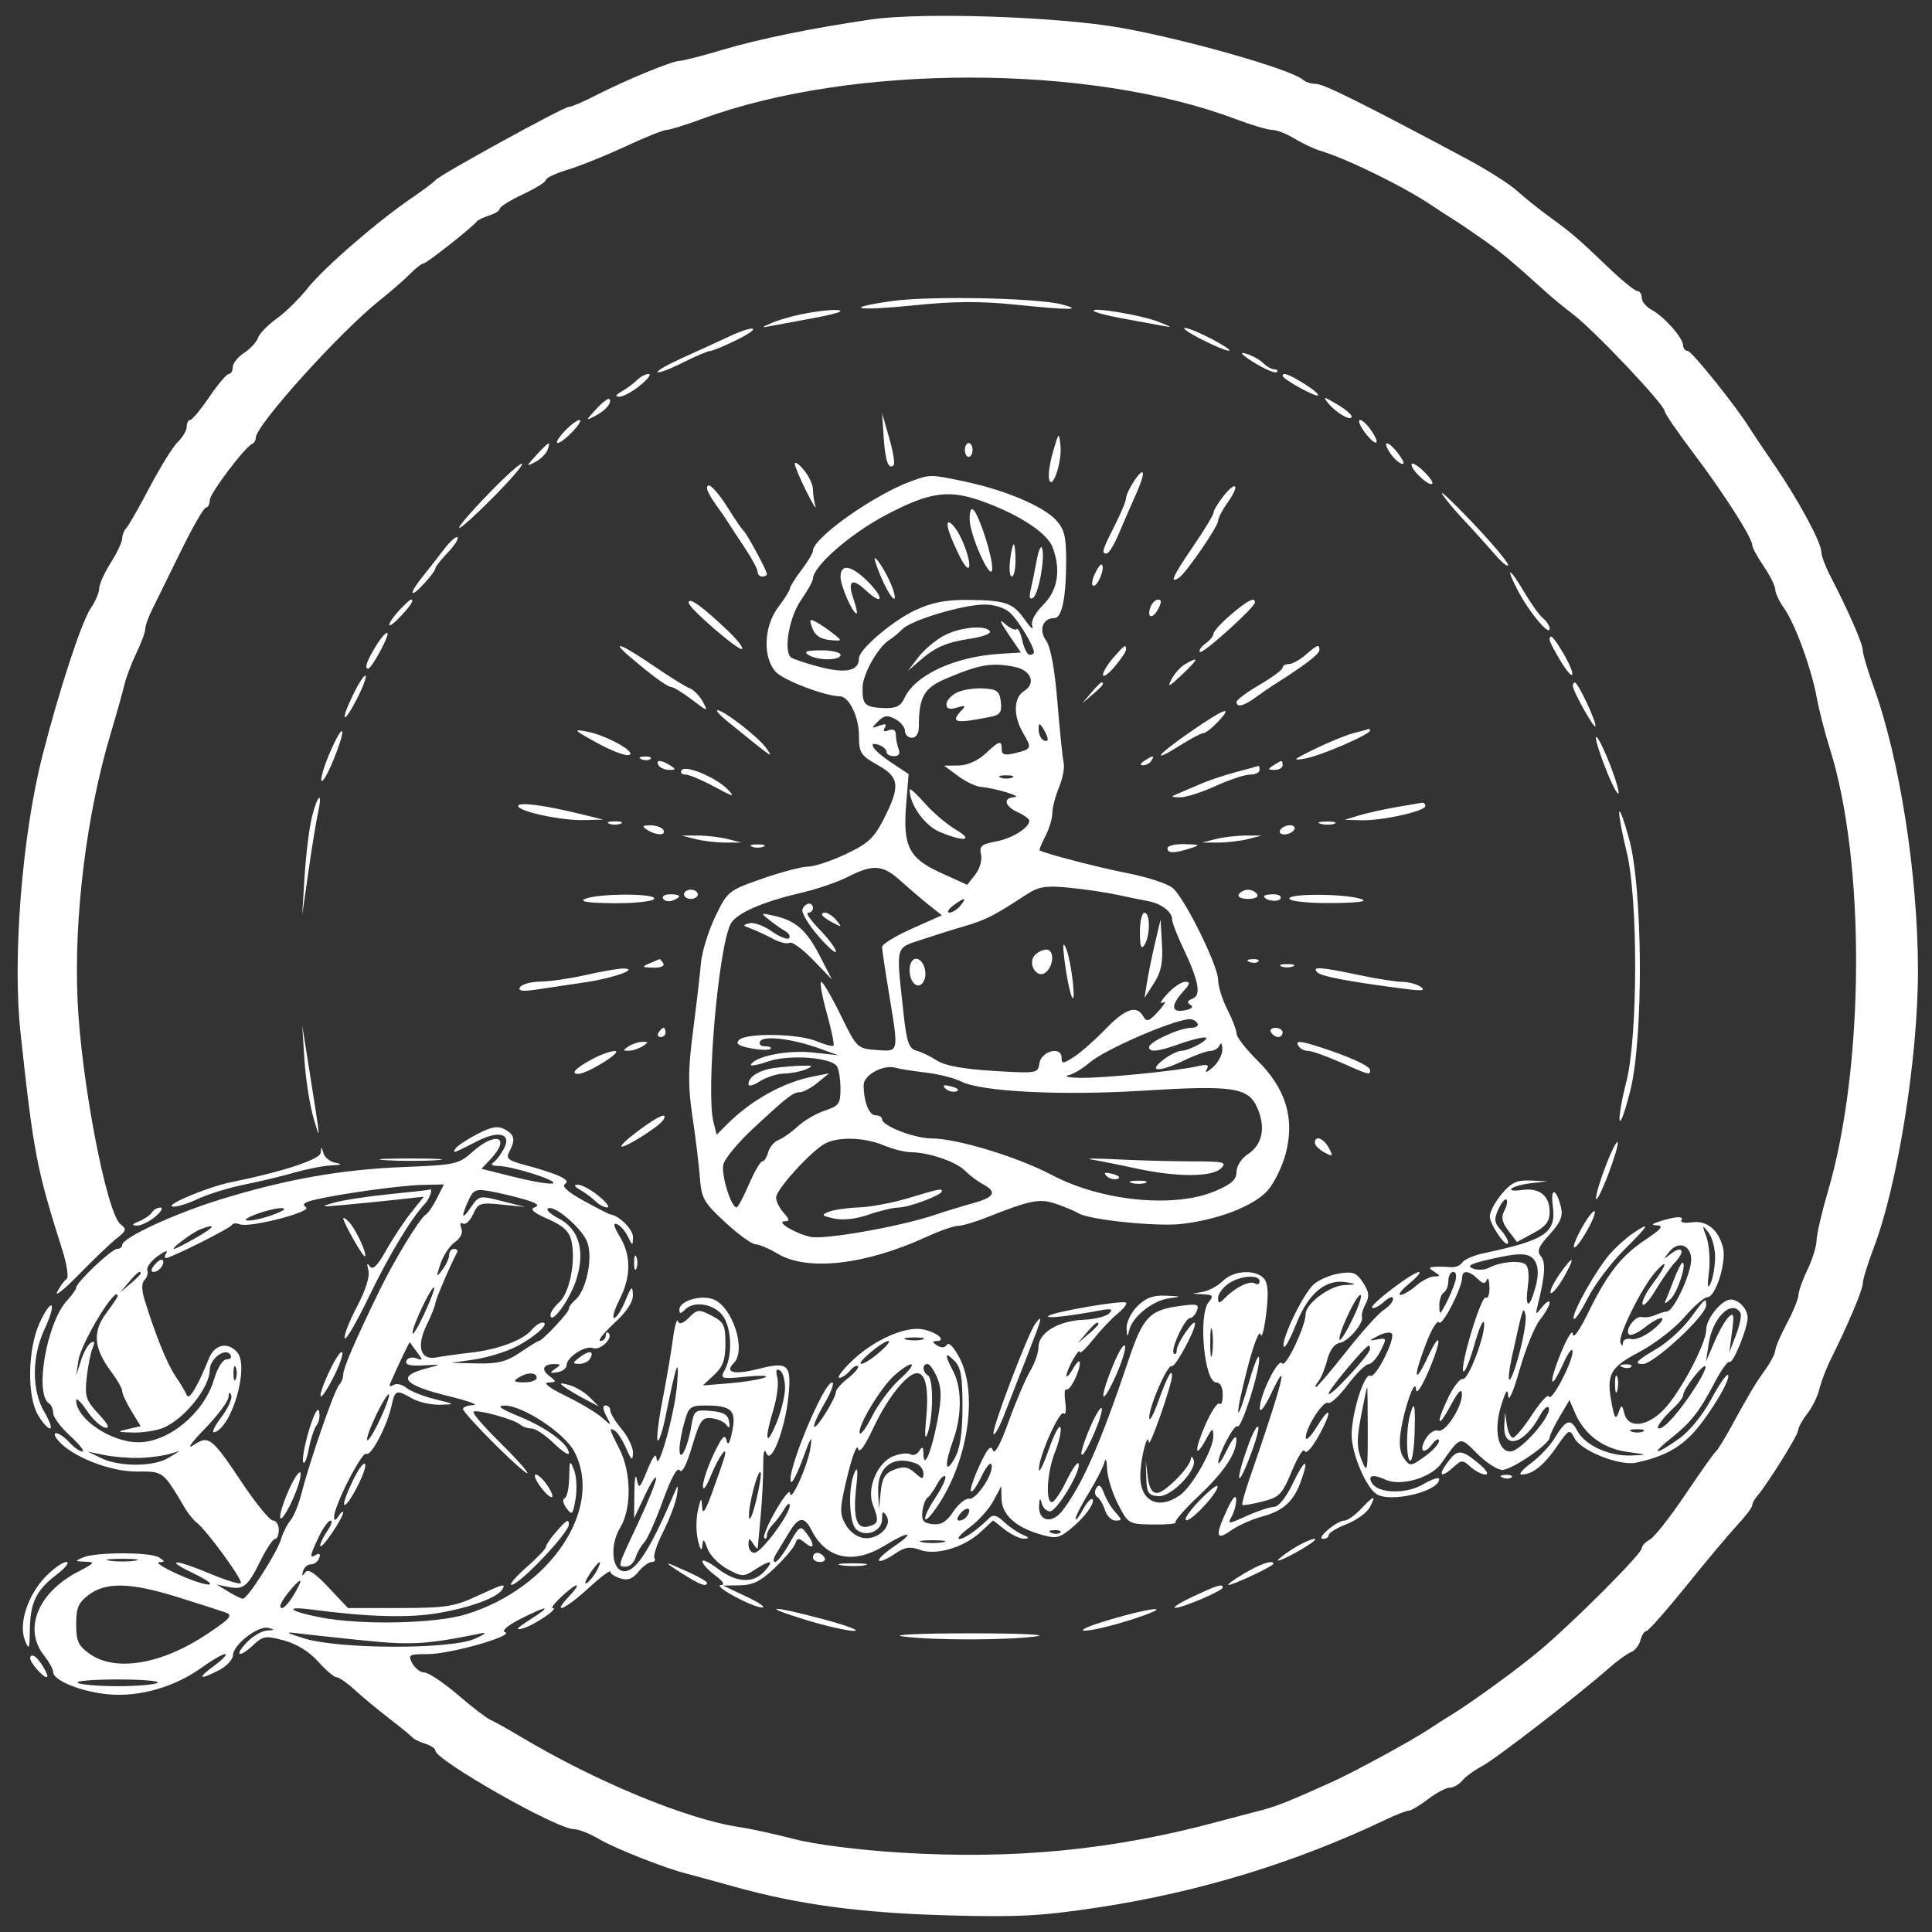 <svg width="61" height="61" viewBox="0 0 61 61" fill="none" xmlns="http://www.w3.org/2000/svg">
<rect x="0" y="0" width="61" height="61" fill="#333333" stroke="none"/>
<path fill-rule="evenodd" clip-rule="evenodd" d="M27.484 0.617C25.652 0.885 23.952 1.233 22.823 1.57C22.179 1.763 21.566 1.921 21.46 1.921C21.227 1.921 19.742 2.534 18.797 3.019C18.418 3.215 18.041 3.374 17.961 3.374C17.793 3.374 13.854 5.538 13.745 5.69C13.705 5.747 13.374 5.996 13.009 6.244C11.922 6.984 10.232 8.447 9.719 9.094C9.455 9.427 9.011 9.863 8.733 10.062C8.455 10.262 8.19 10.535 8.145 10.668C8.101 10.8 7.903 11.014 7.706 11.143C7.509 11.272 7.348 11.474 7.348 11.592C7.348 11.71 7.293 11.807 7.226 11.807C7.158 11.807 6.88 12.134 6.608 12.534C6.336 12.934 6.064 13.261 6.004 13.261C5.944 13.261 5.895 13.357 5.895 13.474C5.895 13.591 5.771 13.803 5.62 13.946C5.469 14.089 5.07 14.73 4.733 15.369C4.397 16.009 4.062 16.595 3.99 16.671C3.918 16.747 3.859 16.895 3.859 17.001C3.859 17.106 3.696 17.452 3.496 17.768C3.296 18.085 3.132 18.45 3.132 18.579C3.132 18.708 3.014 18.988 2.868 19.2C2.574 19.631 1.871 21.775 1.336 23.875C0.697 26.383 0.392 30.244 0.647 32.598C1.059 36.408 1.154 36.902 1.968 39.468C2.115 39.932 2.174 40.34 2.102 40.385C2.03 40.429 1.898 40.609 1.809 40.785C1.72 40.96 2.031 40.711 2.499 40.231C2.967 39.752 3.504 39.24 3.691 39.094C3.99 38.862 4.005 38.808 3.809 38.658C3.368 38.319 2.562 34.126 2.449 31.581C2.331 28.93 2.731 25.709 3.498 23.148C3.678 22.548 3.869 21.866 3.924 21.631C3.979 21.396 4.15 20.942 4.305 20.622C4.46 20.302 4.586 19.959 4.586 19.861C4.586 19.762 4.679 19.497 4.792 19.27C4.905 19.044 5.309 18.221 5.691 17.441C6.072 16.661 6.438 16.024 6.503 16.024C6.568 16.024 6.622 15.921 6.622 15.795C6.622 15.582 7.725 14.12 7.966 14.012C8.026 13.986 8.075 13.901 8.075 13.824C8.075 13.429 10.732 10.482 11.991 9.481C12.343 9.201 12.775 8.825 12.95 8.645C13.126 8.465 13.316 8.318 13.372 8.318C13.467 8.318 14.886 7.199 15.054 6.993C15.094 6.943 15.274 6.857 15.454 6.801C15.633 6.745 15.781 6.649 15.781 6.588C15.781 6.527 16.108 6.324 16.508 6.137C16.907 5.95 17.235 5.745 17.235 5.682C17.235 5.618 17.545 5.473 17.925 5.358C18.305 5.244 19.123 4.914 19.743 4.626C20.363 4.337 20.95 4.101 21.048 4.101C21.145 4.101 21.652 3.944 22.174 3.752C26.899 2.013 34.395 2.016 39.007 3.758C39.508 3.947 40.031 4.102 40.17 4.102C40.309 4.102 40.624 4.225 40.869 4.375C41.115 4.524 41.474 4.695 41.669 4.754C42.559 5.023 44.326 5.891 45.247 6.512C45.472 6.663 45.766 6.854 45.898 6.935C46.031 7.016 46.438 7.291 46.801 7.546C47.393 7.961 47.711 8.226 48.865 9.268C49.046 9.43 49.405 9.724 49.665 9.922C50.348 10.441 52.563 12.784 52.563 12.988C52.563 13.053 52.971 13.649 53.471 14.311C54.426 15.577 55.325 16.983 55.325 17.212C55.325 17.287 55.488 17.588 55.688 17.882C55.888 18.177 56.052 18.507 56.052 18.616C56.052 18.725 56.177 18.99 56.33 19.205C56.678 19.693 57.192 21.103 57.364 22.039C57.435 22.428 57.62 23.148 57.775 23.638C58.905 27.217 58.875 33.678 57.709 37.636C57.517 38.287 57.358 38.974 57.355 39.162C57.352 39.35 57.224 39.766 57.069 40.086C56.915 40.406 56.786 40.766 56.784 40.887C56.781 41.007 56.615 41.413 56.415 41.789C56.215 42.164 56.052 42.546 56.052 42.638C56.052 42.729 55.905 43.01 55.725 43.262C55.397 43.722 55.26 43.953 54.615 45.126C54.424 45.473 54.226 45.789 54.174 45.829C54.121 45.869 53.689 46.48 53.212 47.188C52.736 47.895 52.231 48.535 52.091 48.611C51.95 48.686 51.836 48.809 51.836 48.885C51.836 49.057 49.706 51.192 48.633 52.097C47.927 52.692 46.422 53.786 45.754 54.189C45.621 54.269 45.327 54.458 45.099 54.608C44.576 54.955 42.764 55.942 42.095 56.245C40.741 56.859 40.3 57.035 39.801 57.163C39.503 57.238 38.9 57.397 38.46 57.516C35.135 58.413 32.018 58.716 28.421 58.493C27.106 58.411 25.724 58.235 25.085 58.068C24.485 57.912 23.704 57.741 23.349 57.688C21.697 57.445 18.811 56.253 16.435 54.832C16.035 54.593 15.61 54.356 15.49 54.305C15.37 54.254 14.903 53.897 14.453 53.51C14.002 53.124 13.53 52.808 13.403 52.808C13.277 52.808 13.104 52.677 13.018 52.517C12.874 52.247 12.908 52.226 13.507 52.226C14.217 52.226 16.262 51.645 15.945 51.533C15.828 51.492 16.027 51.321 16.427 51.118C17.317 50.667 17.457 50.679 16.726 51.144C16.311 51.408 16.248 51.485 16.508 51.414C16.87 51.314 17.667 50.772 17.451 50.772C17.389 50.772 17.514 50.609 17.73 50.409C18.238 49.938 18.404 49.938 17.961 50.409C17.395 51.012 17.846 50.817 18.582 50.141C18.96 49.794 19.27 49.561 19.27 49.623C19.27 49.684 19.413 49.781 19.588 49.836C19.818 49.909 19.975 49.852 20.156 49.628C20.294 49.458 20.482 49.318 20.574 49.318C20.666 49.318 20.706 49.261 20.663 49.192C20.619 49.122 20.744 48.749 20.939 48.363C21.135 47.977 21.329 47.462 21.371 47.218C21.413 46.974 21.406 46.872 21.355 46.992C20.549 48.893 20.099 49.609 19.713 49.609C19.319 49.609 19.241 48.791 19.581 48.234C19.945 47.637 19.936 46.492 19.561 45.756C19.227 45.102 19.215 45.051 19.419 45.177C19.502 45.228 19.66 45.477 19.771 45.731C19.939 46.114 19.975 46.139 19.985 45.877C19.991 45.703 19.833 45.366 19.633 45.129C19.433 44.891 19.27 44.624 19.27 44.536C19.27 44.447 19.202 44.375 19.119 44.375C19.022 44.375 19.029 44.49 19.14 44.702C19.311 45.027 19.31 45.027 19.003 44.755C18.832 44.603 18.316 44.296 17.855 44.071C17.348 43.824 17.131 43.658 17.307 43.651C17.579 43.64 17.581 43.626 17.346 43.447C17.072 43.239 17.148 43.065 17.513 43.069C17.715 43.071 17.717 43.089 17.525 43.222C17.345 43.347 17.358 43.365 17.598 43.327C17.758 43.301 17.889 43.201 17.889 43.104C17.889 42.851 18.48 42.47 18.726 42.564C18.95 42.65 19.371 42.247 19.218 42.094C19.166 42.042 19.125 42.077 19.125 42.17C19.125 42.263 19.048 42.34 18.955 42.34C18.862 42.34 19.058 42.088 19.391 41.78C19.798 41.405 19.992 41.106 19.983 40.872C19.971 40.577 19.934 40.607 19.745 41.067C19.622 41.367 19.463 41.613 19.393 41.613C19.322 41.613 19.396 41.353 19.558 41.037C19.928 40.312 19.931 39.636 19.567 39.039C19.381 38.734 19.349 38.599 19.476 38.648C19.582 38.688 19.738 38.865 19.823 39.04C19.97 39.343 19.978 39.344 19.987 39.067C19.995 38.826 19.549 38.376 19.27 38.343C19.23 38.339 18.852 38.145 18.43 37.913C17.921 37.633 17.724 37.453 17.843 37.379C18.04 37.258 17.622 37.063 16.553 36.777C16.04 36.639 15.966 36.575 16.081 36.361C16.282 35.985 16.248 35.824 15.933 35.655C15.715 35.539 15.513 35.575 15.06 35.811C14.736 35.98 14.429 36.185 14.379 36.267C14.278 36.431 14.302 36.422 15.077 36.027C15.759 35.679 16.159 35.795 15.911 36.267C15.815 36.448 15.665 36.645 15.577 36.703C15.483 36.766 15.541 36.811 15.718 36.812C16.158 36.816 17.569 37.256 17.467 37.358C17.419 37.406 16.89 37.323 16.291 37.174L15.202 36.903L15.492 36.595C16.141 35.904 15.663 35.705 14.928 36.361C14.48 36.76 14.383 36.782 12.758 36.846C10.785 36.924 9.033 37.233 6.985 37.863C5.508 38.318 3.859 39.079 3.859 39.307C3.859 39.376 3.786 39.432 3.697 39.432C3.525 39.432 2.405 40.493 2.405 40.657C2.405 40.709 2.277 40.89 2.12 41.059C1.475 41.751 1.079 44.022 1.552 44.314C1.622 44.357 1.679 44.494 1.679 44.618C1.679 44.743 1.92 45.066 2.216 45.337C2.511 45.608 2.685 45.829 2.602 45.829C2.519 45.829 2.332 45.698 2.187 45.538C1.878 45.197 1.554 45.14 1.833 45.477C2.252 45.981 3.472 46.468 4.306 46.462C5.171 46.457 5.134 46.429 5.852 47.637C5.949 47.799 6.112 47.999 6.216 48.08C6.543 48.338 7.684 49.904 7.603 49.985C7.56 50.028 7.128 49.895 6.642 49.69C5.527 49.221 5.144 49.213 6.113 49.679C7.069 50.139 6.597 50.149 5.586 49.69C5.156 49.495 4.902 49.33 5.022 49.325C5.216 49.315 5.216 49.298 5.022 49.173C4.756 49.001 3.025 49.001 2.624 49.173C2.356 49.288 2.362 49.299 2.694 49.308C3.014 49.317 2.989 49.353 2.476 49.618C1.201 50.277 0.728 51.428 1.388 52.266C1.548 52.469 1.679 52.705 1.679 52.791C1.679 53.06 2.567 53.418 3.427 53.496C4.411 53.586 5.524 53.264 6.385 52.64C6.699 52.413 7.024 52.226 7.108 52.226C7.191 52.226 7.038 52.39 6.767 52.59C6.211 53 6.279 53.062 6.92 52.731C7.155 52.609 7.352 52.397 7.356 52.259C7.367 51.922 8.156 51.316 8.475 51.399C8.682 51.453 8.674 51.469 8.428 51.482C8.262 51.492 7.972 51.663 7.785 51.863C7.374 52.3 7.56 52.351 8.013 51.925C8.303 51.653 8.394 51.641 8.968 51.795C9.365 51.902 9.766 52.15 10.042 52.459C10.284 52.731 10.545 52.953 10.623 52.954C10.701 52.954 10.961 53.135 11.201 53.356C11.441 53.576 11.932 53.983 12.291 54.26C12.651 54.537 12.978 54.805 13.018 54.856C13.058 54.908 13.238 54.995 13.418 55.052C13.598 55.108 13.745 55.206 13.745 55.27C13.745 55.572 17.578 57.751 18.109 57.751C18.259 57.751 18.623 57.894 18.918 58.068C19.416 58.362 20.995 58.986 21.669 59.155C21.829 59.195 22.516 59.383 23.195 59.572C25.218 60.136 27.184 60.4 29.939 60.475C32.136 60.536 32.868 60.497 34.664 60.226C37.853 59.743 40.888 58.817 43.767 57.446C44.087 57.293 44.408 57.169 44.48 57.169C44.553 57.169 44.826 57.006 45.088 56.806C45.35 56.606 45.659 56.443 45.775 56.443C45.89 56.443 46.07 56.34 46.174 56.215C46.278 56.09 46.555 55.888 46.79 55.766C47.207 55.55 49.83 53.524 50.791 52.676C51.056 52.442 51.373 52.212 51.495 52.165C51.618 52.118 51.752 51.949 51.794 51.789C51.836 51.63 51.919 51.499 51.98 51.499C52.041 51.499 52.605 50.861 53.234 50.082C53.863 49.302 54.59 48.435 54.85 48.155C55.11 47.875 55.323 47.595 55.324 47.531C55.324 47.468 55.393 47.337 55.477 47.24C55.803 46.865 56.771 45.312 56.775 45.158C56.777 45.069 56.906 44.835 57.06 44.638C57.215 44.441 57.389 44.088 57.445 43.855C57.502 43.621 57.662 43.201 57.802 42.921C58.356 41.809 58.814 40.723 58.814 40.52C58.814 40.403 58.97 39.898 59.161 39.397C59.919 37.407 60.56 33.382 60.557 30.636C60.553 27.624 59.978 23.947 59.159 21.69C58.969 21.169 58.814 20.646 58.814 20.529C58.814 20.325 58.366 19.301 57.784 18.176C57.631 17.88 57.506 17.543 57.506 17.427C57.506 17.131 56.781 15.787 56.032 14.694C55.683 14.186 55.333 13.663 55.252 13.532C54.845 12.866 53.414 11.08 53.288 11.08C53.209 11.08 53.142 10.998 53.139 10.899C53.133 10.659 52.542 9.994 52.148 9.783C51.976 9.691 51.836 9.52 51.836 9.403C51.836 9.286 51.773 9.19 51.697 9.19C51.62 9.19 51.2 8.847 50.762 8.427C49.822 7.525 49.628 7.359 48.885 6.818C48.575 6.593 48.127 6.233 47.89 6.018C47.652 5.804 46.922 5.342 46.267 4.993C42.972 3.235 41.789 2.648 41.547 2.648C41.401 2.648 41.219 2.591 41.143 2.521C40.788 2.197 37.488 1.253 35.407 0.881C33.408 0.523 29.103 0.379 27.484 0.617ZM28.165 9.505C26.532 9.737 27.047 9.827 28.906 9.636C30.114 9.511 30.965 9.507 32.055 9.618C33.795 9.797 34.228 9.794 33.517 9.61C32.724 9.404 29.345 9.338 28.165 9.505ZM25.303 9.922C24.983 9.987 24.558 10.112 24.358 10.2C24.007 10.354 24.009 10.357 24.431 10.276C24.671 10.231 25.225 10.128 25.662 10.048C26.098 9.969 26.485 9.874 26.522 9.838C26.618 9.741 25.973 9.786 25.303 9.922ZM34.54 9.821C34.583 9.866 34.976 9.969 35.413 10.048C35.849 10.128 36.403 10.23 36.643 10.275C37.04 10.35 37.033 10.339 36.563 10.155C36.027 9.945 34.404 9.677 34.54 9.821ZM22.977 10.645C22.657 10.795 22.013 11.09 21.546 11.3C21.079 11.511 20.726 11.713 20.763 11.749C20.799 11.786 21.158 11.65 21.561 11.448C21.963 11.246 22.353 11.08 22.426 11.08C22.499 11.08 22.883 10.92 23.277 10.725C24.112 10.311 23.841 10.239 22.977 10.645ZM37.94 10.717C38.873 11.191 39.173 11.19 38.284 10.717C37.909 10.517 37.517 10.354 37.413 10.354C37.309 10.354 37.547 10.518 37.94 10.717ZM39.597 11.448C39.943 11.661 40.264 11.797 40.312 11.749C40.36 11.701 40.327 11.662 40.24 11.662C40.152 11.662 39.991 11.572 39.882 11.463C39.772 11.353 39.522 11.218 39.326 11.162C39.11 11.1 39.217 11.213 39.597 11.448ZM20.116 11.998C20.011 12.104 19.793 12.265 19.633 12.357C19.431 12.474 19.409 12.525 19.561 12.525C19.681 12.524 19.975 12.363 20.215 12.166C20.455 11.97 20.574 11.808 20.48 11.808C20.385 11.807 20.222 11.893 20.116 11.998ZM40.496 11.866C40.496 11.967 41.547 12.549 41.612 12.484C41.646 12.45 41.45 12.284 41.177 12.115C40.696 11.817 40.496 11.744 40.496 11.866ZM18.822 12.918C18.487 13.283 18.485 13.293 18.789 13.135C19.127 12.959 19.341 12.702 19.237 12.598C19.202 12.563 19.016 12.707 18.822 12.918ZM41.938 12.733C42.188 13.04 42.676 13.317 42.676 13.152C42.676 13.087 42.464 12.909 42.204 12.757C41.786 12.512 41.755 12.509 41.938 12.733ZM27.901 13.81C27.949 14.555 28.055 14.847 28.218 14.684C28.262 14.64 28.197 14.253 28.074 13.824L27.851 13.043L27.901 13.81ZM17.816 13.625C17.628 13.825 17.535 13.987 17.609 13.986C17.787 13.982 18.468 13.261 18.293 13.261C18.218 13.261 18.004 13.425 17.816 13.625ZM43.069 13.62C43.412 14.091 43.625 14.095 43.317 13.625C43.186 13.425 43.018 13.261 42.944 13.261C42.869 13.261 42.926 13.423 43.069 13.62ZM33.25 14.253C33.148 14.599 33.09 14.992 33.123 15.126C33.218 15.524 33.539 14.583 33.483 14.069C33.436 13.636 33.43 13.641 33.25 14.253ZM16.933 14.371C16.608 14.724 16.605 14.742 16.89 14.593C17.061 14.505 17.239 14.332 17.285 14.21C17.404 13.9 17.338 13.931 16.933 14.371ZM30.464 14.206C30.464 14.326 30.519 14.424 30.585 14.424C30.652 14.424 30.707 14.326 30.707 14.206C30.707 14.086 30.652 13.988 30.585 13.988C30.519 13.988 30.464 14.086 30.464 14.206ZM43.872 14.276C43.971 14.434 44.137 14.597 44.241 14.637C44.361 14.683 44.335 14.578 44.171 14.353C43.862 13.928 43.614 13.864 43.872 14.276ZM15.441 15.573C14.14 16.921 14.2 17.073 15.515 15.758C16.088 15.185 16.524 14.683 16.484 14.643C16.443 14.602 15.974 15.021 15.441 15.573ZM25.095 14.642C25.095 14.722 25.259 15.115 25.46 15.515C25.66 15.915 25.789 16.122 25.745 15.975C25.702 15.829 25.667 15.591 25.667 15.446C25.667 15.302 25.538 15.029 25.381 14.84C25.224 14.651 25.095 14.562 25.095 14.642ZM44.566 14.667C44.566 14.853 45.124 15.369 45.221 15.272C45.26 15.233 45.129 15.047 44.929 14.86C44.73 14.672 44.566 14.586 44.566 14.667ZM35.791 15.214C35.66 15.414 35.553 15.647 35.553 15.732C35.553 15.818 35.389 16.211 35.189 16.605C34.793 17.387 34.768 17.477 34.943 17.477C35.008 17.477 35.178 17.2 35.321 16.86C35.464 16.52 35.709 15.956 35.866 15.608C36.189 14.889 36.147 14.67 35.791 15.214ZM28.793 15.185C27.62 15.604 25.667 16.982 25.667 17.391C25.667 17.464 25.503 17.737 25.303 17.999C25.103 18.262 24.94 18.523 24.94 18.581C24.94 18.639 24.776 18.9 24.576 19.163C24.113 19.77 24.075 20.764 24.498 21.218C24.744 21.483 26.067 21.985 26.517 21.985C26.805 21.985 27.121 22.634 27.121 23.226C27.121 23.769 27.172 23.85 27.702 24.148C28.4 24.54 28.433 24.81 27.913 25.839C27.598 26.461 27.415 26.632 26.703 26.968C26.242 27.186 25.705 27.363 25.511 27.362C25.317 27.362 24.667 27.533 24.067 27.743C22.996 28.118 22.97 28.139 22.582 28.944C22.365 29.395 22.161 30.058 22.13 30.417C22.099 30.777 21.986 31.747 21.879 32.573C21.723 33.785 21.72 34.303 21.864 35.263C21.962 35.916 22.067 36.778 22.097 37.178C22.147 37.839 22.22 37.968 22.901 38.596C23.314 38.976 23.741 39.286 23.851 39.286C23.961 39.286 24.284 39.424 24.568 39.592C25.505 40.144 27.332 39.934 29.256 39.051C29.671 38.861 30.116 38.705 30.247 38.705C30.377 38.705 30.79 38.583 31.164 38.434C32.56 37.881 32.832 37.83 33.372 38.02C33.652 38.118 33.956 38.246 34.048 38.306C34.367 38.511 36.503 38.734 37.297 38.645C38.443 38.517 39.559 38.089 40.008 37.606C40.22 37.376 40.486 36.838 40.598 36.41C40.885 35.308 40.595 34.364 39.697 33.478C39.337 33.122 39.042 32.743 39.042 32.636C39.042 32.529 38.911 32.185 38.751 31.871C38.591 31.558 38.46 31.137 38.46 30.936C38.46 30.497 37.427 28.399 37.037 28.046C36.885 27.909 36.244 27.695 35.612 27.572C34.678 27.389 32.995 26.953 32.824 26.849C32.803 26.837 32.884 26.636 33.005 26.404C33.126 26.172 33.225 25.844 33.226 25.674C33.226 25.503 33.321 25.137 33.437 24.86C33.553 24.583 33.619 24.232 33.583 24.079C33.548 23.927 33.46 23.07 33.387 22.175C33.301 21.117 33.175 20.434 33.027 20.222C32.786 19.878 32.926 19.513 33.299 19.513C33.531 19.513 33.663 18.852 33.663 17.686C33.663 16.934 33.603 16.703 33.336 16.415C32.931 15.979 31.714 15.466 30.464 15.204C29.38 14.977 29.375 14.976 28.793 15.185ZM22.323 15.414C22.323 15.488 22.437 15.705 22.577 15.897C22.717 16.088 22.897 16.349 22.977 16.476C23.057 16.603 23.302 16.977 23.522 17.308C23.742 17.638 23.922 17.975 23.922 18.056C23.922 18.138 23.988 18.204 24.067 18.204C24.148 18.204 24.213 18.168 24.213 18.124C24.213 18.014 23.58 16.842 23.471 16.751C23.423 16.711 23.213 16.405 23.005 16.072C22.619 15.457 22.323 15.17 22.323 15.414ZM38.622 15.672C38.453 15.887 38.315 16.119 38.315 16.187C38.315 16.256 38.018 16.746 37.655 17.276C37.026 18.194 36.91 18.457 37.233 18.233C37.464 18.072 38.46 16.621 38.46 16.445C38.46 16.358 38.598 16.093 38.767 15.856C39.157 15.308 39.033 15.15 38.622 15.672ZM45.531 15.587C45.592 15.707 45.888 16.067 46.189 16.387C46.49 16.707 46.933 17.198 47.174 17.477C47.414 17.757 47.613 17.92 47.615 17.838C47.618 17.757 47.125 17.168 46.52 16.53C45.915 15.892 45.47 15.467 45.531 15.587ZM31.16 15.88C32.248 16.293 33.069 16.846 33.232 17.274C33.504 17.989 33.401 18.634 32.942 19.093C32.67 19.365 32.542 19.614 32.594 19.772C32.639 19.91 32.54 19.827 32.374 19.589C31.988 19.035 31.765 18.954 30.588 18.942C29.871 18.934 29.436 19.017 28.905 19.263C28.186 19.596 27.121 20.503 27.121 20.782C27.121 21.183 26.712 21.274 25.883 21.058C25.429 20.939 25.015 20.8 24.965 20.75C24.737 20.521 24.922 19.481 25.285 18.958C25.495 18.655 25.668 18.345 25.669 18.269C25.676 17.872 26.865 16.838 27.993 16.248C29.415 15.506 29.997 15.438 31.16 15.88ZM30.615 16.394C30.621 16.922 31.316 18.441 31.328 17.955C31.338 17.581 30.933 16.306 30.741 16.104C30.661 16.02 30.612 16.134 30.615 16.394ZM29.958 16.769C30.017 16.959 30.185 17.343 30.331 17.623C30.651 18.235 30.709 17.851 30.407 17.127C30.159 16.534 29.796 16.244 29.958 16.769ZM14.02 17.342C13.829 17.592 13.525 17.98 13.345 18.203C12.903 18.754 12.929 18.924 13.382 18.436C13.582 18.221 13.745 18.002 13.745 17.951C13.745 17.899 13.921 17.674 14.134 17.451C14.349 17.227 14.488 17.009 14.445 16.966C14.402 16.922 14.21 17.092 14.02 17.342ZM31.891 17.696C31.858 17.976 31.884 18.204 31.947 18.204C32.011 18.204 32.064 17.976 32.064 17.696C32.064 17.416 32.038 17.187 32.007 17.187C31.976 17.187 31.923 17.416 31.891 17.696ZM32.731 17.696C32.673 18.015 32.587 18.434 32.541 18.626C32.486 18.857 32.511 18.942 32.615 18.877C32.791 18.769 33.003 17.605 32.902 17.305C32.867 17.2 32.79 17.376 32.731 17.696ZM27.796 18.168C28.069 18.832 28.369 19.177 28.206 18.641C28.099 18.286 27.717 17.623 27.62 17.623C27.593 17.623 27.672 17.868 27.796 18.168ZM34.562 18.131C34.471 18.331 34.456 18.495 34.528 18.495C34.672 18.495 34.893 17.932 34.79 17.829C34.756 17.795 34.653 17.931 34.562 18.131ZM26.539 18.212C26.539 18.499 26.919 19.368 27.044 19.368C27.078 19.368 27.036 19.168 26.951 18.924C26.745 18.333 26.895 18.224 27.339 18.641C27.875 19.144 27.936 18.897 27.407 18.368C26.884 17.845 26.539 17.783 26.539 18.212ZM47.943 18.681C48.303 19.357 48.928 20.098 48.928 19.849C48.928 19.764 48.833 19.615 48.717 19.518C48.6 19.422 48.336 19.054 48.129 18.701C47.647 17.879 47.508 17.864 47.943 18.681ZM12.607 19.268C12.434 19.453 12.291 19.659 12.291 19.725C12.291 19.792 12.455 19.67 12.655 19.454C12.992 19.091 13.088 18.931 12.971 18.931C12.945 18.931 12.781 19.083 12.607 19.268ZM21.743 19.032C21.746 19.2 23.342 20.578 23.431 20.489C23.472 20.448 23.276 20.195 22.995 19.927C22.171 19.142 21.74 18.833 21.743 19.032ZM36.33 19.156C36.195 19.508 36.383 19.572 36.564 19.235C36.676 19.024 36.678 18.931 36.571 18.931C36.486 18.931 36.377 19.032 36.33 19.156ZM38.86 19.41C38.56 19.666 38.315 19.935 38.315 20.006C38.315 20.077 38.201 20.219 38.061 20.321C37.921 20.423 37.842 20.542 37.885 20.586C37.967 20.668 39.623 19.175 39.623 19.02C39.623 18.837 39.388 18.957 38.86 19.41ZM31.874 19.331C32.137 19.56 32.645 20.395 32.645 20.596C32.645 20.64 32.585 20.676 32.511 20.676C32.438 20.676 32.333 20.475 32.279 20.23C32.225 19.984 32.144 19.82 32.098 19.866C32.052 19.912 31.887 19.835 31.73 19.695C31.535 19.521 31.57 19.624 31.839 20.022L32.233 20.603L31.603 20.641C30.15 20.727 28.889 21.309 28.552 22.049C28.439 22.297 28.289 22.369 27.915 22.356C27.309 22.335 27.218 22.247 27.234 21.696C27.246 21.266 27.728 20.422 28.087 20.2C28.187 20.139 28.371 19.986 28.496 19.861C28.778 19.58 30.358 19.103 31.06 19.088C31.364 19.081 31.705 19.183 31.874 19.331ZM25.65 19.837C25.731 20.06 25.908 20.18 26.191 20.207C26.599 20.245 26.603 20.24 26.321 20.015C26.161 19.887 25.917 19.72 25.779 19.644C25.563 19.526 25.545 19.552 25.65 19.837ZM29.772 20.086C29.511 20.231 29.155 20.538 28.982 20.768L28.665 21.185L29.02 20.876C29.533 20.429 29.869 20.282 30.645 20.165C31.024 20.108 31.298 20.004 31.254 19.933C31.121 19.717 30.275 19.804 29.772 20.086ZM11.864 20.405C11.579 20.873 11.497 21.112 11.623 21.112C11.732 21.112 12.304 20.058 12.233 19.987C12.194 19.948 12.028 20.136 11.864 20.405ZM48.929 20.204C48.929 20.264 49.091 20.574 49.288 20.894C49.723 21.601 49.78 21.341 49.35 20.612C49.051 20.105 48.927 19.985 48.929 20.204ZM19.864 20.717C20.579 21.329 21.078 21.694 21.201 21.694C21.269 21.694 21.56 21.874 21.848 22.093C22.346 22.473 22.363 22.476 22.192 22.157C22.094 21.974 21.905 21.782 21.774 21.731C21.642 21.68 21.122 21.357 20.619 21.012C19.639 20.342 19.247 20.188 19.864 20.717ZM35.153 20.764C34.973 20.969 34.826 21.213 34.826 21.306C34.826 21.4 34.99 21.286 35.19 21.053C35.389 20.821 35.553 20.576 35.553 20.508C35.553 20.328 35.513 20.353 35.153 20.764ZM41.223 20.676C41.038 20.836 40.799 20.967 40.692 20.967C40.584 20.967 40.496 21.018 40.496 21.082C40.496 21.145 40.169 21.388 39.769 21.621C39.369 21.855 39.042 22.098 39.042 22.161C39.042 22.346 39.269 22.294 39.642 22.021C39.834 21.881 40.094 21.701 40.221 21.621C41.162 21.029 41.659 20.652 41.659 20.529C41.659 20.327 41.603 20.346 41.223 20.676ZM25.521 20.676C25.808 20.862 26.539 20.862 26.539 20.676C26.539 20.596 26.261 20.532 25.921 20.533C25.469 20.535 25.362 20.573 25.521 20.676ZM37.408 20.977C37.269 21.058 37.081 21.269 36.99 21.446C36.853 21.71 36.904 21.691 37.279 21.34C37.852 20.801 37.889 20.697 37.408 20.977ZM32.032 21.055C32.556 21.16 32.721 21.576 32.335 21.818C31.996 22.029 31.986 22.608 32.31 23.157C32.589 23.63 32.579 23.652 32.027 23.784C31.724 23.857 31.627 23.827 31.627 23.659C31.627 23.361 31.562 23.378 31.105 23.802C30.866 24.024 30.537 24.167 30.261 24.17L29.81 24.175L30.243 24.497C30.481 24.675 30.808 24.832 30.97 24.846C31.441 24.888 32.306 25.152 32.027 25.169C31.656 25.19 31.716 25.455 32.136 25.646C32.336 25.737 32.5 25.856 32.5 25.911C32.5 26.135 31.957 26.474 31.447 26.568C30.986 26.654 30.914 26.716 30.975 26.98C31.015 27.155 30.935 27.433 30.792 27.614L30.537 27.937L29.712 27.562C28.694 27.099 28.504 26.724 28.611 25.388L28.688 24.439L28.122 24.065C27.564 23.695 27.351 23.369 27.775 23.531C27.895 23.577 27.993 23.674 27.993 23.745C27.993 23.816 28.098 23.875 28.227 23.875C28.38 23.875 28.43 23.796 28.372 23.645C28.323 23.518 28.284 23.315 28.284 23.193C28.284 23.052 28.201 23.003 28.058 23.058C27.911 23.114 27.868 23.086 27.936 22.976C28.009 22.859 27.955 22.84 27.762 22.913C27.505 23.01 27.502 23 27.721 22.778C27.912 22.586 28.02 22.571 28.267 22.703C28.436 22.793 28.574 22.963 28.574 23.08C28.574 23.197 28.672 23.293 28.793 23.293C28.925 23.293 29.011 23.158 29.011 22.948C29.011 22.008 29.17 21.724 29.863 21.429C30.922 20.978 31.311 20.911 32.032 21.055ZM11.149 21.933C10.726 22.804 10.834 22.912 11.274 22.057C11.459 21.697 11.58 21.37 11.543 21.333C11.505 21.295 11.328 21.565 11.149 21.933ZM34.449 21.876L34.172 22.203L34.499 21.926C34.806 21.666 34.892 21.549 34.776 21.549C34.748 21.549 34.601 21.696 34.449 21.876ZM49.661 21.657C49.673 21.85 50.368 23.081 50.375 22.921C50.383 22.733 49.821 21.549 49.724 21.549C49.686 21.549 49.658 21.598 49.661 21.657ZM30.21 21.868C30.03 21.956 29.883 22.122 29.883 22.235C29.883 22.38 29.978 22.412 30.21 22.342C30.477 22.261 30.504 22.278 30.355 22.434C29.986 22.821 30.172 22.858 31.309 22.625C31.577 22.57 31.636 22.475 31.6 22.161C31.561 21.823 31.482 21.762 31.046 21.736C30.766 21.72 30.39 21.779 30.21 21.868ZM22.977 22.784C24.443 23.973 24.43 23.964 24.194 23.622C23.96 23.283 22.844 22.417 22.651 22.425C22.591 22.428 22.737 22.589 22.977 22.784ZM37.561 23.123C36.511 23.85 36.312 24.133 37.281 23.522C37.607 23.316 37.928 23.148 37.996 23.148C38.064 23.148 38.273 22.984 38.46 22.784C38.964 22.249 38.658 22.364 37.561 23.123ZM33.079 23.338C33.08 23.403 33.016 23.415 32.936 23.366C32.856 23.317 32.791 23.165 32.793 23.03C32.795 22.818 32.815 22.814 32.936 23.002C33.013 23.122 33.078 23.273 33.079 23.338ZM10.421 23.748C10.243 24.156 10.121 24.559 10.149 24.645C10.178 24.73 10.353 24.426 10.538 23.968C10.96 22.929 10.861 22.741 10.421 23.748ZM18.829 23.444C19.266 23.686 19.723 23.865 19.845 23.841C20.157 23.781 19.172 23.222 18.541 23.101C18.078 23.012 18.103 23.042 18.829 23.444ZM42.749 23.144C42.509 23.206 41.953 23.432 41.514 23.647C40.813 23.99 40.777 24.027 41.223 23.946C41.718 23.855 43.258 23.189 43.258 23.064C43.258 23.03 43.242 23.009 43.222 23.017C43.202 23.026 42.989 23.082 42.749 23.144ZM50.389 23.293C50.386 23.413 50.545 23.904 50.742 24.384C50.94 24.863 51.103 25.153 51.105 25.026C51.107 24.9 50.948 24.409 50.751 23.936C50.555 23.462 50.392 23.173 50.389 23.293ZM20.26 23.974C20.365 24.016 20.491 24.011 20.539 23.963C20.587 23.914 20.501 23.88 20.348 23.886C20.179 23.893 20.144 23.928 20.26 23.974ZM36.134 24.02C36.003 24.105 35.985 24.162 36.089 24.163C36.185 24.165 36.303 24.1 36.352 24.02C36.464 23.84 36.414 23.84 36.134 24.02ZM20.796 24.166C20.846 24.245 20.997 24.31 21.132 24.309C21.344 24.307 21.348 24.287 21.16 24.166C20.875 23.982 20.683 23.982 20.796 24.166ZM40.205 24.166C40.019 24.286 40.024 24.307 40.241 24.309C40.381 24.31 40.496 24.245 40.496 24.166C40.496 23.988 40.479 23.988 40.205 24.166ZM21.518 24.32C21.471 24.395 21.527 24.456 21.642 24.456C21.756 24.456 22.169 24.63 22.559 24.841C23.161 25.168 23.224 25.181 22.977 24.926C22.605 24.543 21.631 24.137 21.518 24.32ZM39.042 24.373C38.682 24.468 38.191 24.63 37.952 24.733C37.712 24.837 37.385 24.976 37.225 25.043C36.946 25.16 36.948 25.165 37.257 25.174C37.434 25.179 37.937 25.02 38.374 24.82C38.811 24.62 39.304 24.456 39.469 24.456C39.634 24.456 39.769 24.391 39.769 24.311C39.769 24.231 39.752 24.173 39.733 24.183C39.713 24.192 39.402 24.278 39.042 24.373ZM31.954 24.553C31.855 24.593 31.691 24.593 31.591 24.553C31.491 24.512 31.573 24.479 31.773 24.479C31.973 24.479 32.055 24.512 31.954 24.553ZM28.722 24.933C28.713 25.393 29.194 26.067 29.673 26.268C30.448 26.592 30.771 26.543 30.174 26.192C29.894 26.027 29.453 25.651 29.194 25.356C28.936 25.061 28.723 24.871 28.722 24.933ZM9.847 25.801C9.764 26.141 9.66 26.975 9.618 27.655L9.541 28.891L9.739 27.51C9.848 26.75 9.984 25.916 10.042 25.656C10.198 24.953 10.024 25.083 9.847 25.801ZM16.362 25.447C16.362 25.621 17.725 25.913 18.445 25.894L19.052 25.878L18.325 25.7C17.179 25.42 16.362 25.314 16.362 25.447ZM44.058 25.489C43.658 25.559 43.135 25.676 42.895 25.75L42.459 25.885L42.993 25.898C43.654 25.913 45.003 25.612 45.003 25.449C45.003 25.383 44.954 25.336 44.894 25.346C44.834 25.355 44.458 25.42 44.058 25.489ZM51.125 25.647C51.116 25.782 51.22 26.338 51.356 26.883C51.722 28.35 51.718 32.716 51.349 34.155C51.201 34.731 51.107 35.283 51.14 35.38C51.172 35.478 51.325 35.039 51.481 34.405C51.894 32.717 51.869 28.071 51.438 26.492C51.275 25.892 51.133 25.512 51.125 25.647ZM19.233 26.006C19.334 26.047 19.497 26.047 19.597 26.006C19.697 25.966 19.615 25.933 19.415 25.933C19.215 25.933 19.134 25.966 19.233 26.006ZM41.698 26.011C41.839 26.048 42.036 26.046 42.134 26.006C42.233 25.966 42.117 25.936 41.877 25.939C41.637 25.942 41.556 25.974 41.698 26.011ZM20.433 26.201C20.719 26.386 21.056 26.386 20.942 26.201C20.892 26.121 20.709 26.057 20.533 26.058C20.274 26.06 20.256 26.087 20.433 26.201ZM40.423 26.201C40.374 26.281 40.431 26.346 40.551 26.346C40.671 26.346 40.81 26.281 40.859 26.201C40.909 26.121 40.851 26.056 40.731 26.056C40.611 26.056 40.472 26.121 40.423 26.201ZM21.959 26.492C22.199 26.553 22.625 26.603 22.904 26.603H23.413L22.977 26.492C22.737 26.431 22.312 26.381 22.032 26.381H21.523L21.959 26.492ZM38.388 26.492L37.952 26.603H38.46C38.74 26.603 39.166 26.553 39.405 26.492L39.842 26.381H39.333C39.053 26.381 38.628 26.431 38.388 26.492ZM23.74 26.733C23.84 26.774 24.004 26.774 24.104 26.733C24.204 26.693 24.122 26.66 23.922 26.66C23.722 26.66 23.64 26.693 23.74 26.733ZM36.861 26.783C36.861 26.949 37.068 26.949 37.588 26.783C37.913 26.679 37.893 26.665 37.406 26.652C37.107 26.644 36.861 26.703 36.861 26.783ZM28.439 27.814C28.713 28.061 29.118 28.407 29.338 28.582L29.739 28.899L28.793 29.321C28.273 29.553 27.849 29.813 27.85 29.898C27.851 29.984 27.949 30.643 28.068 31.363C28.38 33.262 28.392 33.205 27.672 33.152C27.068 33.108 27.052 33.093 26.545 32.055C26.262 31.476 25.985 31.002 25.93 31.001C25.875 31 25.953 31.44 26.102 31.978C26.252 32.517 26.348 32.984 26.316 33.016C26.284 33.048 26.043 32.984 25.78 32.874C25.204 32.633 23.565 32.606 23.337 32.835C23.216 32.956 23.312 33.024 23.708 33.098C24.002 33.154 24.279 33.162 24.325 33.117C24.37 33.071 24.294 33.035 24.156 33.035C24.011 33.035 23.947 32.967 24.003 32.875C24.12 32.686 25.033 32.799 25.885 33.108L26.466 33.318L25.65 33.231C24.87 33.148 23.873 33.342 23.709 33.609C23.669 33.673 23.91 33.631 24.245 33.516C24.912 33.286 26.239 33.38 26.428 33.67C26.486 33.76 26.535 34.075 26.537 34.368C26.539 34.847 26.488 34.919 26.044 35.065C25.772 35.155 25.387 35.38 25.188 35.564C24.989 35.748 24.715 35.942 24.578 35.994C24.442 36.046 24.297 36.22 24.255 36.379C24.213 36.539 24.129 36.669 24.069 36.669C24.008 36.669 23.817 36.996 23.645 37.396C23.473 37.796 23.298 38.123 23.256 38.123C23.082 38.123 22.761 37.077 22.839 36.764C22.886 36.578 23.305 36.072 23.771 35.639C24.872 34.616 25.036 34.489 25.261 34.485C25.364 34.483 25.612 34.349 25.812 34.186L26.176 33.89L25.667 33.99C24.734 34.172 23.73 34.729 22.97 35.484L22.627 35.826L22.526 35.425C22.288 34.478 22.676 29.975 23.064 29.181C23.228 28.844 24.058 28.476 25.303 28.188C25.783 28.076 26.437 27.853 26.757 27.691C27.572 27.277 27.868 27.299 28.439 27.814ZM35.262 28.249C35.622 28.326 36.07 28.418 36.258 28.453C36.668 28.529 37.007 28.789 37.007 29.027C37.007 29.122 37.161 29.523 37.349 29.918C37.851 30.971 37.936 31.422 37.652 31.531C37.487 31.595 37.468 31.652 37.589 31.727C37.696 31.793 37.625 31.858 37.4 31.901C36.974 31.983 36.96 31.743 37.364 31.297C37.58 31.058 37.59 30.999 37.418 30.999C37.3 30.999 37.044 31.173 36.85 31.386C36.656 31.599 36.596 31.719 36.716 31.653C36.836 31.587 36.774 31.709 36.578 31.924C36.28 32.252 36.203 32.279 36.098 32.093C35.891 31.722 35.532 31.841 34.908 32.489C34.581 32.829 34.134 33.223 33.916 33.365C33.562 33.594 33.517 33.597 33.517 33.391C33.517 33.018 32.873 33.187 32.817 33.575C32.773 33.89 32.737 33.896 31.364 33.812C30.43 33.756 29.833 33.647 29.592 33.49C29.392 33.359 29.098 33.217 28.938 33.174C28.693 33.107 28.627 32.913 28.521 31.938C28.291 29.822 28.26 29.948 29.083 29.673C29.483 29.539 30.105 29.344 30.464 29.24C31.113 29.051 31.401 28.904 32.364 28.272C32.791 27.991 32.99 27.955 33.736 28.026C34.215 28.072 34.902 28.172 35.262 28.249ZM21.596 28.236C21.596 28.317 21.694 28.382 21.814 28.382C21.934 28.382 22.032 28.317 22.032 28.236C22.032 28.157 21.934 28.091 21.814 28.091C21.694 28.091 21.596 28.157 21.596 28.236ZM39.115 28.236C39.063 28.319 39.189 28.382 39.405 28.382C39.622 28.382 39.747 28.319 39.696 28.236C39.647 28.157 39.516 28.091 39.405 28.091C39.295 28.091 39.164 28.157 39.115 28.236ZM18.47 28.382C18.275 28.466 18.57 28.51 19.37 28.517C20.025 28.523 20.602 28.462 20.651 28.382C20.762 28.202 18.889 28.202 18.47 28.382ZM20.938 28.375C20.985 28.452 21.12 28.478 21.237 28.433C21.538 28.317 21.502 28.236 21.151 28.236C20.987 28.236 20.891 28.299 20.938 28.375ZM39.914 28.294C39.914 28.432 40.349 28.501 40.427 28.375C40.474 28.299 40.378 28.236 40.214 28.236C40.049 28.236 39.914 28.262 39.914 28.294ZM40.714 28.382C40.764 28.463 41.365 28.521 42.067 28.513C42.923 28.503 43.214 28.461 42.967 28.382C42.423 28.208 40.606 28.208 40.714 28.382ZM30.319 28.6C30.219 28.72 30.064 28.816 29.974 28.814C29.884 28.811 29.937 28.713 30.092 28.595C30.455 28.321 30.549 28.323 30.319 28.6ZM25.337 28.71C25.298 28.811 25.52 29.187 25.83 29.546C26.14 29.905 26.393 30.128 26.393 30.04C26.393 29.952 26.162 29.642 25.878 29.349C25.594 29.057 25.43 28.818 25.514 28.818C25.598 28.818 25.667 28.753 25.667 28.673C25.667 28.465 25.42 28.493 25.337 28.71ZM24.286 29.044C24.445 29.171 24.674 29.33 24.793 29.399C24.913 29.467 24.965 29.568 24.911 29.623C24.856 29.677 24.611 29.579 24.366 29.405C24.121 29.231 23.806 29.115 23.667 29.149C23.441 29.203 23.445 29.221 23.704 29.316C23.864 29.375 24.175 29.519 24.395 29.637C24.615 29.756 24.857 29.815 24.931 29.768C25.007 29.722 25.338 29.963 25.668 30.305L26.268 30.926L25.877 30.168C25.458 29.357 25.125 29.067 24.431 28.912C24.013 28.818 24.007 28.823 24.286 29.044ZM25.957 28.886C25.957 28.923 26.105 29.032 26.285 29.128C26.581 29.286 26.593 29.279 26.412 29.06C26.227 28.835 25.957 28.732 25.957 28.886ZM35.991 29.436C35.993 29.889 36.031 29.996 36.134 29.836C36.32 29.549 36.32 28.818 36.134 28.818C36.054 28.818 35.99 29.096 35.991 29.436ZM36.471 29.763C36.377 30.163 36.263 30.719 36.217 30.999L36.135 31.508L36.434 31.045C36.66 30.695 36.721 30.396 36.688 29.809L36.643 29.036L36.471 29.763ZM33.613 30.342C33.749 31.401 33.972 31.992 33.875 31.034C33.833 30.613 33.736 30.123 33.659 29.944C33.56 29.709 33.547 29.821 33.613 30.342ZM32.681 30.149C32.42 30.41 32.74 30.931 33.019 30.7C33.279 30.484 33.292 29.981 33.038 29.981C32.934 29.981 32.773 30.057 32.681 30.149ZM20.506 30.417C20.25 30.527 20.264 30.544 20.623 30.553C20.86 30.559 20.994 30.502 20.942 30.417C20.892 30.337 20.839 30.277 20.824 30.282C20.809 30.288 20.666 30.349 20.506 30.417ZM28.72 30.627C28.72 31.035 28.99 31.268 29.154 31.002C29.312 30.746 29.16 30.272 28.921 30.272C28.805 30.272 28.72 30.422 28.72 30.627ZM39.451 30.371C39.556 30.413 39.681 30.408 39.73 30.36C39.778 30.312 39.692 30.277 39.539 30.284C39.369 30.291 39.335 30.325 39.451 30.371ZM40.459 30.514C40.559 30.554 40.723 30.554 40.823 30.514C40.923 30.473 40.841 30.44 40.641 30.44C40.441 30.44 40.36 30.473 40.459 30.514ZM18.47 30.79C17.991 30.898 17.357 30.989 17.061 30.993C16.766 30.996 16.478 31.075 16.421 31.167C16.345 31.29 16.49 31.31 16.957 31.241C17.31 31.189 18.003 31.086 18.497 31.012C19.416 30.875 20.249 30.56 19.633 30.582C19.473 30.588 18.95 30.681 18.47 30.79ZM41.597 30.704C41.725 30.832 42.631 31.001 44.421 31.23C44.907 31.292 45.019 31.274 44.857 31.159C44.737 31.073 44.476 31.003 44.276 31.001C44.076 31 43.454 30.902 42.895 30.783C41.679 30.526 41.401 30.509 41.597 30.704ZM37.806 32.307C37.856 32.388 37.764 32.453 37.602 32.453C37.244 32.453 36.28 32.897 36.28 33.061C36.28 33.233 36.563 33.204 37.225 32.966C37.544 32.851 37.904 32.756 38.024 32.755C38.303 32.754 37.593 33.167 37.297 33.178C37.177 33.183 36.916 33.314 36.716 33.471C36.225 33.854 36.615 33.854 37.408 33.471C37.739 33.311 38.106 33.18 38.223 33.18C38.34 33.18 38.469 33.098 38.51 32.998C38.55 32.898 38.588 32.953 38.594 33.121C38.601 33.288 38.464 33.55 38.29 33.703C38.117 33.855 38.028 33.888 38.094 33.777C38.189 33.615 38.127 33.593 37.791 33.669C37.123 33.819 34.816 34.045 34.099 34.031C33.739 34.024 33.576 33.987 33.736 33.949C33.895 33.91 34.19 33.735 34.39 33.559C34.851 33.154 36.96 32.23 37.543 32.178C37.638 32.169 37.757 32.228 37.806 32.307ZM9.613 33.471C9.651 34.07 9.779 34.888 9.896 35.288C10.134 36.097 10.137 36.126 9.739 33.616L9.542 32.38L9.613 33.471ZM20.796 32.598C20.747 32.678 20.776 32.744 20.86 32.744C20.945 32.744 21.015 32.678 21.015 32.598C21.015 32.518 20.986 32.453 20.95 32.453C20.915 32.453 20.846 32.518 20.796 32.598ZM40.132 32.598C40.182 32.678 40.284 32.744 40.359 32.744C40.434 32.744 40.496 32.678 40.496 32.598C40.496 32.518 40.394 32.453 40.269 32.453C40.145 32.453 40.083 32.518 40.132 32.598ZM19.851 33.035C19.658 33.16 19.658 33.175 19.851 33.175C19.971 33.175 20.168 33.112 20.288 33.035C20.481 32.909 20.481 32.894 20.288 32.894C20.168 32.894 19.971 32.957 19.851 33.035ZM41.005 33.035C41.054 33.114 41.187 33.18 41.3 33.18C41.413 33.18 41.875 33.343 42.327 33.543C43.251 33.952 43.258 33.954 43.258 33.783C43.258 33.657 42.572 33.346 41.648 33.053C41.01 32.851 40.889 32.848 41.005 33.035ZM18.761 33.408C18.192 33.703 17.987 33.907 18.259 33.906C18.544 33.905 19.691 33.19 19.415 33.185C19.295 33.183 19.001 33.283 18.761 33.408ZM24.431 33.723C23.96 33.792 23.631 34.002 23.631 34.232C23.631 34.312 23.793 34.271 23.99 34.142C24.187 34.013 24.53 33.902 24.753 33.897C24.976 33.891 25.289 33.83 25.449 33.761C25.694 33.656 25.671 33.638 25.303 33.648C25.063 33.654 24.671 33.688 24.431 33.723ZM29.229 33.865C29.628 33.91 30.137 34.039 30.359 34.151C30.991 34.469 33.509 34.596 36.062 34.438C38.966 34.258 39.427 34.33 39.71 35.007C39.968 35.624 39.853 36.145 39.392 36.447C39.196 36.575 39.042 36.819 39.041 37C39.041 37.248 38.88 37.391 38.351 37.613C37.068 38.151 34.777 37.925 33.227 37.106C32.133 36.529 30.223 35.947 29.415 35.944C28.863 35.942 27.848 35.547 27.848 35.334C27.848 35.269 27.757 35.215 27.646 35.215C27.44 35.215 27.271 34.791 27.268 34.262C27.266 33.938 27.9 33.597 28.284 33.715C28.404 33.752 28.829 33.819 29.229 33.865ZM29.849 34.367C29.934 34.452 30.089 34.492 30.194 34.458C30.302 34.421 30.236 34.355 30.04 34.304C29.798 34.241 29.741 34.26 29.849 34.367ZM20.18 35.682C19.84 35.933 19.589 36.164 19.621 36.196C19.695 36.271 20.815 35.566 20.938 35.367C21.107 35.094 20.808 35.219 20.18 35.682ZM27.898 36.16C28.185 36.28 28.569 36.379 28.752 36.379C29.312 36.381 30.178 36.674 30.463 36.959C30.611 37.107 30.869 37.302 31.035 37.39C31.491 37.634 31.402 37.803 30.719 37.99C30.379 38.084 29.839 38.248 29.519 38.357C28.44 38.723 26.038 39.149 25.594 39.053C25.099 38.946 24.466 38.559 24.785 38.559C24.94 38.559 24.931 38.5 24.744 38.294C24.612 38.147 24.504 37.929 24.504 37.808C24.504 37.564 25.573 36.38 26.03 36.118C26.438 35.884 27.282 35.903 27.898 36.16ZM41.514 36.083C41.514 36.16 41.649 36.296 41.815 36.385C42.091 36.532 42.103 36.52 41.956 36.244C41.789 35.934 41.514 35.833 41.514 36.083ZM50.709 36.783C50.529 37.246 50.386 37.721 50.392 37.838C50.398 37.955 50.564 37.633 50.761 37.122C50.958 36.611 51.101 36.136 51.078 36.067C51.054 35.997 50.888 36.319 50.709 36.783ZM10.128 36.393C10.112 36.607 8.933 36.995 7.276 37.331C6.584 37.472 5.242 38.027 5.437 38.092C5.534 38.124 5.889 38.021 6.227 37.863C6.564 37.705 7.232 37.498 7.712 37.402C8.192 37.306 8.907 37.135 9.301 37.021C9.696 36.908 10.219 36.806 10.464 36.795C10.792 36.78 10.826 36.759 10.592 36.713C10.417 36.679 10.245 36.541 10.209 36.406C10.154 36.196 10.142 36.194 10.128 36.393ZM12.188 36.632C12.65 36.66 13.37 36.66 13.787 36.631C14.204 36.602 13.825 36.578 12.946 36.578C12.066 36.579 11.725 36.602 12.188 36.632ZM34.462 36.611C34.702 36.649 35.337 36.775 35.872 36.892C37.147 37.171 38.272 37.169 38.554 36.887C38.748 36.694 38.646 36.669 37.635 36.668C37.01 36.668 35.942 36.64 35.262 36.605C34.582 36.571 34.222 36.574 34.462 36.611ZM34.938 37.13C35.022 37.215 35.177 37.255 35.282 37.22C35.391 37.184 35.325 37.118 35.128 37.066C34.886 37.003 34.83 37.022 34.938 37.13ZM35.737 37.352C35.879 37.389 36.075 37.386 36.173 37.346C36.272 37.306 36.156 37.276 35.916 37.279C35.676 37.282 35.596 37.315 35.737 37.352ZM47.414 37.698C47.207 37.944 47.038 38.264 47.038 38.409C47.038 38.673 47.606 39.477 47.615 39.225C47.617 39.151 47.511 38.971 47.378 38.825C47.178 38.603 47.166 38.494 47.311 38.177C47.407 37.967 47.521 37.83 47.564 37.874C47.608 37.917 47.578 38.075 47.498 38.224C47.389 38.428 47.42 38.586 47.624 38.855L47.895 39.214L48.411 38.936C48.809 38.723 48.928 38.568 48.928 38.264C48.928 37.748 48.603 37.492 48.053 37.573C47.809 37.609 47.662 37.588 47.724 37.528C47.786 37.467 48.067 37.39 48.346 37.357L48.855 37.297L48.323 37.274C47.892 37.255 47.719 37.336 47.414 37.698ZM13.798 37.83C13.679 38.068 13.52 38.301 13.444 38.348C13.252 38.466 12.442 39.795 11.98 40.748C11.213 42.328 10.838 43.197 10.838 43.392C10.838 43.501 10.778 43.652 10.706 43.728C10.559 43.882 9.783 46.12 9.524 47.138C9.432 47.497 9.272 47.89 9.169 48.01C9.066 48.13 8.934 48.392 8.876 48.591C8.75 49.023 7.813 50.484 7.668 50.477C7.612 50.474 7.403 50.372 7.203 50.25L6.84 50.029L7.204 50.104C7.689 50.203 7.819 50.098 8.222 49.282C8.409 48.902 8.617 48.591 8.683 48.591C8.748 48.591 8.802 48.461 8.802 48.301C8.802 48.141 8.721 48.009 8.621 48.009C8.521 48.008 8.095 47.492 7.674 46.862C6.676 45.368 6.598 45.306 6.104 45.63C5.882 45.775 6.037 45.553 6.457 45.121C6.867 44.7 7.208 44.245 7.215 44.111C7.222 43.952 7.252 43.932 7.301 44.053C7.342 44.155 7.196 44.475 6.976 44.763C6.757 45.051 6.668 45.256 6.78 45.219C7.332 45.035 7.868 43.154 7.496 42.705C7.205 42.355 6.779 42.44 6.599 42.885C6.238 43.781 5.97 44.226 5.897 44.05C5.856 43.949 5.695 43.678 5.539 43.449C5.273 43.055 4.91 42.158 4.568 41.05C4.468 40.723 4.466 40.512 4.563 40.414C4.643 40.334 4.683 40.195 4.651 40.105C4.62 40.014 4.767 39.815 4.977 39.661C5.188 39.508 5.314 39.459 5.256 39.552C5.198 39.646 5.189 39.722 5.235 39.722C5.392 39.722 7.275 38.778 7.322 38.677C7.347 38.621 7.461 38.612 7.576 38.656C7.888 38.775 9.888 38.255 9.66 38.114C9.529 38.033 9.596 37.967 9.881 37.895C10.625 37.708 12.643 37.425 13.334 37.411L14.014 37.396L13.798 37.83ZM18.325 37.573C18.485 37.665 18.702 37.827 18.808 37.932C18.913 38.037 19.077 38.123 19.171 38.123C19.265 38.122 19.146 37.961 18.906 37.764C18.666 37.568 18.372 37.406 18.252 37.406C18.101 37.405 18.123 37.456 18.325 37.573ZM12.291 37.705C11.612 37.773 10.827 37.893 10.547 37.973C10.095 38.102 10.127 38.11 10.838 38.046C11.277 38.007 12.03 37.932 12.51 37.879L13.382 37.784L12.984 38.281C12.765 38.554 12.41 39.09 12.195 39.472C11.914 39.972 11.768 40.115 11.675 39.981C11.589 39.858 11.574 39.898 11.631 40.102C11.685 40.295 11.552 40.72 11.273 41.252C11.028 41.715 10.853 42.166 10.883 42.254C10.913 42.341 11.254 41.758 11.64 40.958C12.287 39.618 12.97 38.484 13.418 38.006C13.569 37.844 13.684 37.495 13.564 37.562C13.543 37.573 12.971 37.638 12.291 37.705ZM16.561 37.87C16.949 37.983 17.05 38.06 16.886 38.118C16.716 38.177 16.835 38.284 17.3 38.489C17.794 38.708 17.975 38.878 18.044 39.191C18.183 39.816 17.984 40.82 17.664 41.11C17.508 41.251 17.38 41.432 17.38 41.512C17.38 41.868 17.972 41.074 18.185 40.433C18.488 39.521 18.291 38.808 17.645 38.474C17.404 38.349 17.245 38.21 17.291 38.164C17.462 37.992 18.402 38.796 18.551 39.241C18.723 39.758 18.503 40.762 18.156 41.05C18.049 41.139 17.961 41.264 17.961 41.328C17.961 41.443 17.119 42.34 17.012 42.34C16.981 42.34 16.716 42.503 16.421 42.703C15.995 42.992 15.719 43.063 15.07 43.048L14.254 43.03L14.984 42.923C15.386 42.864 15.979 42.681 16.302 42.516C16.899 42.211 17.391 41.758 17.125 41.758C17.045 41.758 16.895 41.86 16.791 41.984C16.518 42.314 15.728 42.61 14.864 42.708C14.448 42.755 13.964 42.823 13.787 42.858C13.277 42.962 13.138 42.519 13.468 41.84C13.621 41.526 13.745 41.215 13.745 41.149C13.745 41.05 14.205 39.974 14.432 39.541C14.464 39.481 14.42 39.432 14.335 39.432C14.251 39.432 14.181 39.517 14.181 39.622C14.181 39.727 14.084 39.939 13.965 40.095C13.768 40.353 13.763 40.336 13.908 39.902C13.995 39.641 14.199 39.334 14.361 39.221C14.544 39.092 14.622 38.925 14.566 38.779C14.514 38.643 14.536 38.581 14.619 38.633C14.697 38.681 14.84 38.55 14.936 38.34C15.098 37.984 15.16 37.963 15.845 38.033L16.58 38.107L15.853 37.923C15.143 37.742 15.121 37.746 14.873 38.112C14.579 38.546 14.542 38.449 14.791 37.901C14.946 37.562 15.023 37.53 15.482 37.613C15.766 37.664 16.252 37.78 16.561 37.87ZM28.647 37.838C28.167 37.982 27.48 38.11 27.121 38.122C26.761 38.134 26.335 38.195 26.176 38.258C25.919 38.359 25.937 38.385 26.335 38.473C26.614 38.535 27.031 38.488 27.426 38.35C27.778 38.228 28.205 38.127 28.375 38.125C28.701 38.123 29.738 37.733 29.738 37.612C29.738 37.518 29.661 37.533 28.647 37.838ZM49.027 38.07C49.141 38.926 48.811 39.152 46.839 39.57C46.529 39.636 46.227 39.768 46.168 39.864C46.109 39.96 45.937 40.025 45.786 40.009C45.635 39.993 45.413 39.988 45.293 39.999C45.1 40.016 45.1 40.033 45.293 40.159C45.484 40.282 45.482 40.3 45.279 40.302C45.152 40.303 44.896 40.435 44.712 40.595C44.528 40.755 44.305 40.885 44.217 40.885C44.13 40.885 44.254 40.723 44.494 40.527C44.734 40.33 44.873 40.167 44.804 40.164C44.609 40.156 43.234 41.201 43.323 41.29C43.366 41.333 43.533 41.25 43.693 41.105C43.856 40.957 43.985 40.914 43.985 41.007C43.985 41.099 43.853 41.256 43.692 41.357C43.531 41.458 43 42.047 42.511 42.667C42.023 43.286 41.591 43.794 41.551 43.794C41.511 43.794 41.545 43.712 41.628 43.612C41.711 43.512 41.836 43.207 41.906 42.934C41.985 42.627 42.134 42.424 42.298 42.4C42.57 42.36 43.066 41.774 43.001 41.57C42.98 41.507 43.034 41.323 43.121 41.161C43.243 40.933 43.224 40.782 43.036 40.496C42.829 40.18 42.718 40.138 42.281 40.208C41.999 40.254 41.638 40.409 41.478 40.552C41.144 40.852 40.453 42.283 40.53 42.515C40.559 42.6 40.74 42.271 40.934 41.784C41.319 40.814 41.874 40.365 42.533 40.488C42.85 40.547 42.839 40.558 42.443 40.575C41.976 40.596 41.223 41.163 41.223 41.494C41.223 41.875 40.585 43.211 40.483 43.045C40.362 42.851 39.764 44.066 39.778 44.476C39.783 44.62 39.941 44.411 40.129 44.012C40.74 42.714 40.504 43.648 39.453 46.686C39.303 47.118 39.201 47.49 39.225 47.515C39.25 47.539 39.535 47.491 39.861 47.409C40.398 47.272 40.483 47.184 40.791 46.441C40.978 45.991 41.158 45.709 41.193 45.813C41.228 45.919 41.409 45.734 41.603 45.392C42.061 44.586 42.05 44.283 41.59 45.029C41.393 45.349 41.23 45.513 41.228 45.393C41.222 45.077 41.786 44.201 41.936 44.294C42.006 44.337 42.283 44.081 42.551 43.724C42.82 43.367 43.117 43.074 43.211 43.071C43.305 43.069 43.476 42.879 43.59 42.649C43.788 42.253 43.783 42.235 43.492 42.29C43.203 42.344 43.204 42.337 43.514 42.175C43.694 42.081 43.887 42.047 43.941 42.102C44.08 42.24 43.429 43.536 43.27 43.437C43.084 43.322 42.676 44.609 42.676 45.312C42.676 45.887 43.125 46.954 43.458 47.172C43.895 47.457 45.439 47.091 45.439 46.703C45.439 46.627 45.209 46.702 44.928 46.867C44.4 47.178 43.524 47.159 43.321 46.831C43.167 46.582 43.345 46.535 43.748 46.719C44.23 46.939 45.184 46.66 45.505 46.206C46.125 45.328 46.083 45.34 46.642 45.898C46.924 46.18 47.279 46.411 47.431 46.411C47.73 46.411 48.928 45.593 48.928 45.389C48.928 45.32 49.069 45.025 49.241 44.734L49.554 44.203L49.731 44.616C50.021 45.291 50.615 45.734 51.368 45.84C52.043 45.934 52.045 45.936 51.494 45.955C50.794 45.979 50.046 45.634 49.799 45.173C49.584 44.77 49.445 44.816 49.081 45.415C48.938 45.65 48.604 46.003 48.338 46.199C48.072 46.395 47.936 46.556 48.037 46.556C48.382 46.556 48.731 46.282 49.142 45.69C49.538 45.118 49.559 45.108 49.713 45.409C49.918 45.809 51.142 46.294 51.662 46.181C52.45 46.01 52.936 45.769 53.377 45.331C53.875 44.837 54.677 43.533 54.557 43.413C54.515 43.371 54.276 43.718 54.026 44.183C53.758 44.683 53.341 45.193 53.008 45.429C52.258 45.96 52.09 45.941 52.769 45.403C53.395 44.905 53.666 44.555 54.154 43.621C54.349 43.246 54.554 42.967 54.608 43C54.719 43.068 55.179 41.94 55.179 41.601C55.179 41.333 54.898 41.031 54.647 41.031C54.362 41.031 53.871 41.633 53.871 41.983C53.871 42.426 53.041 43.986 52.524 44.514C52.001 45.05 51.412 45.108 51.289 44.637C51.209 44.334 51.2 44.332 51.102 44.601C51.018 44.831 50.979 44.785 50.895 44.358C50.708 43.396 50.818 43.183 51.761 42.686C52.239 42.434 52.877 41.942 53.177 41.593C53.478 41.244 53.806 40.958 53.906 40.958C54.165 40.958 54.517 39.852 54.402 39.396C54.26 38.828 53.888 38.524 53.419 38.593C53.196 38.625 53.047 38.599 53.088 38.533C53.176 38.39 52.913 38.401 52.417 38.559C52.133 38.65 52.115 38.679 52.333 38.69C52.536 38.701 52.435 38.822 51.967 39.132C51.19 39.647 50.752 40.205 50.136 41.464C49.866 42.015 49.667 42.291 49.66 42.121C49.653 41.962 49.488 42.22 49.292 42.696C48.878 43.704 48.931 43.993 49.358 43.052C49.518 42.7 49.65 42.53 49.652 42.673C49.656 43.005 48.975 44.298 48.906 44.09C48.877 44.004 48.639 44.262 48.376 44.663C48.114 45.065 47.84 45.393 47.769 45.393C47.697 45.393 47.612 45.213 47.578 44.993L47.518 44.593L47.496 44.998C47.453 45.798 48.133 45.608 48.629 44.681C48.727 44.499 48.843 44.386 48.887 44.431C49.07 44.614 48.024 45.829 47.683 45.829C47.299 45.829 47.16 45.149 47.39 44.4C47.546 43.893 47.605 43.813 47.62 44.084C47.631 44.284 47.792 43.912 47.977 43.256C48.162 42.601 48.451 41.889 48.62 41.673C48.79 41.459 48.928 41.214 48.928 41.129C48.928 41.045 48.825 41.102 48.699 41.258C48.478 41.53 48.473 41.527 48.559 41.176C48.786 40.253 48.81 39.858 48.651 39.666C48.516 39.504 48.573 39.361 48.928 38.974C49.269 38.602 49.354 38.401 49.287 38.123C49.138 37.511 48.946 37.472 49.027 38.07ZM4.798 38.279C4.745 38.364 4.561 38.491 4.39 38.56C4.166 38.651 4.145 38.689 4.316 38.696C4.447 38.701 4.708 38.576 4.897 38.419C5.086 38.262 5.162 38.131 5.067 38.128C4.972 38.125 4.851 38.193 4.798 38.279ZM8.657 38.341C8.377 38.449 8.017 38.537 7.857 38.537C7.674 38.537 7.755 38.465 8.075 38.341C8.355 38.234 8.715 38.145 8.875 38.145C9.058 38.145 8.977 38.218 8.657 38.341ZM49.97 38.721C49.784 39.046 49.661 39.341 49.698 39.378C49.788 39.468 50.404 38.408 50.352 38.254C50.328 38.187 50.157 38.397 49.97 38.721ZM10.838 38.463C10.838 38.602 11.473 39.717 11.523 39.667C11.599 39.591 11.236 38.811 11.021 38.585C10.92 38.48 10.838 38.425 10.838 38.463ZM6.207 39.07C5.859 39.269 5.539 39.432 5.497 39.432C5.377 39.432 6.086 38.904 6.331 38.811C6.85 38.613 6.792 38.736 6.207 39.07ZM51.541 38.951C51.343 39.087 51.033 39.365 50.851 39.569C50.413 40.06 49.626 41.454 49.686 41.632C49.711 41.709 49.909 41.423 50.126 40.995C50.342 40.568 50.861 39.877 51.28 39.461C52.076 38.67 52.143 38.539 51.541 38.951ZM54.152 39.714C54.146 39.999 54.082 40.362 54.009 40.522C53.917 40.725 53.901 40.614 53.957 40.159C54.002 39.799 53.967 39.308 53.881 39.068C53.736 38.665 53.74 38.653 53.943 38.914C54.063 39.07 54.157 39.429 54.152 39.714ZM53.396 39.724C53.433 40.126 52.863 41.387 52.635 41.407C52.555 41.414 52.385 41.466 52.257 41.523C52.129 41.58 51.943 41.608 51.844 41.584C51.633 41.533 51.291 41.989 51.433 42.131C51.486 42.184 51.705 42.089 51.92 41.92C52.472 41.486 52.728 41.537 52.199 41.976C51.959 42.175 51.648 42.312 51.509 42.279C51.369 42.248 51.249 42.297 51.243 42.39C51.234 42.515 51.214 42.514 51.162 42.388C51.078 42.183 51.831 40.661 52.257 40.173C52.689 39.679 52.637 39.935 52.185 40.527C51.978 40.799 51.832 41.093 51.861 41.179C51.89 41.266 52.076 41.064 52.274 40.731C52.473 40.398 52.755 39.996 52.902 39.839C53.224 39.493 53.109 39.309 52.748 39.593C52.512 39.778 52.507 39.773 52.695 39.535C52.974 39.179 53.355 39.282 53.396 39.724ZM20.02 39.868C20.02 40.068 20.053 40.15 20.093 40.05C20.134 39.95 20.134 39.786 20.093 39.686C20.053 39.586 20.02 39.668 20.02 39.868ZM48.481 39.847C48.577 40.026 48.576 40.295 48.479 40.647C48.284 41.352 48.143 41.321 48.241 40.595C48.289 40.233 48.255 39.974 48.151 39.909C47.95 39.784 47.352 39.846 47.012 40.028C46.878 40.099 46.649 40.111 46.503 40.053C46.306 39.975 46.424 39.904 46.965 39.777C48.015 39.529 48.318 39.543 48.481 39.847ZM4.88 39.937C4.765 40.075 4.754 40.159 4.851 40.159C5.026 40.159 5.231 39.883 5.13 39.782C5.094 39.745 4.981 39.815 4.88 39.937ZM49.231 40.243C49.041 40.52 48.92 40.781 48.962 40.822C49.003 40.864 49.179 40.658 49.352 40.365C49.525 40.071 49.646 39.811 49.621 39.786C49.596 39.761 49.421 39.967 49.231 40.243ZM52.847 40.413C52.731 40.713 52.61 41.023 52.576 41.101C52.543 41.18 52.625 41.134 52.759 41.001C52.979 40.781 53.269 39.868 53.119 39.868C53.085 39.868 52.962 40.113 52.847 40.413ZM4.441 40.209C4.441 40.236 4.294 40.384 4.114 40.536L3.787 40.813L4.064 40.486C4.324 40.178 4.441 40.093 4.441 40.209ZM38.617 40.438C38.464 40.591 38.186 40.746 38 40.782L37.661 40.846L38.006 40.866C38.301 40.883 38.324 40.918 38.162 41.113C37.826 41.518 38.025 43.648 38.399 43.648C38.526 43.648 38.606 43.798 38.606 44.036C38.606 44.249 38.559 44.377 38.502 44.319C38.445 44.262 38.248 44.556 38.064 44.972C37.703 45.789 37.715 46.116 38.08 45.442C38.277 45.078 38.304 45.066 38.309 45.338C38.317 45.745 37.645 46.936 37.252 47.211C36.565 47.693 35.98 47.39 36.004 46.563C36.019 46.009 36.237 45.176 36.272 45.538C36.292 45.746 37.001 43.719 37.005 43.442C37.008 43.179 36.849 43.475 36.572 44.245C36.417 44.676 36.288 44.91 36.285 44.765C36.278 44.408 36.87 43.054 36.998 43.134C37.095 43.194 37.737 42.016 37.73 41.79C37.724 41.596 37.158 42.41 37.155 42.618C37.153 42.732 37.111 42.783 37.06 42.732C36.946 42.618 37.412 41.613 37.579 41.613C37.647 41.613 37.743 41.507 37.792 41.378C37.871 41.174 37.791 41.156 37.19 41.243C36.294 41.373 36.082 41.603 35.639 42.921C34.76 45.543 34.156 46.917 33.538 47.705C33.208 48.126 32.782 48.031 32.807 47.542C32.82 47.296 32.841 47.276 32.891 47.465C32.927 47.605 33.045 47.719 33.152 47.719C33.37 47.719 34.135 46.445 34.057 46.212C34.03 46.13 33.858 46.37 33.677 46.745C33.495 47.121 33.286 47.428 33.214 47.428C33.001 47.428 33.061 46.467 33.313 45.837C33.441 45.518 33.517 45.173 33.483 45.071C33.449 44.968 33.284 45.276 33.117 45.756C32.95 46.236 32.808 46.525 32.802 46.399C32.783 46.026 33.453 44.505 33.582 44.627C33.647 44.688 33.671 44.529 33.635 44.274C33.599 44.018 33.614 43.836 33.668 43.869C33.778 43.937 34.102 43.294 34.094 43.023C34.091 42.927 33.995 43.012 33.881 43.212C33.767 43.412 33.673 43.51 33.673 43.43C33.673 43.245 34.087 42.514 34.094 42.687C34.097 42.758 34.288 42.578 34.52 42.286C34.751 41.995 35.094 41.632 35.283 41.479C35.471 41.327 35.593 41.169 35.553 41.13C35.461 41.04 33.218 41.426 33.097 41.553C33.015 41.639 33.714 41.563 34.753 41.371C35.092 41.309 35.152 41.331 35.021 41.468C34.928 41.565 34.562 41.656 34.207 41.67C33.421 41.701 32.791 42.081 32.79 42.525C32.79 42.703 32.672 43.045 32.528 43.285C32.384 43.525 32.079 44.24 31.85 44.875C31.578 45.627 31.403 45.944 31.347 45.785C31.285 45.608 31.168 45.744 30.923 46.278C30.737 46.684 30.617 47.048 30.657 47.088C30.698 47.128 30.847 46.916 30.989 46.616C31.131 46.316 31.273 46.148 31.305 46.242C31.392 46.504 30.831 47.36 30.598 47.321C30.484 47.302 30.261 47.484 30.101 47.725C29.886 48.049 29.715 48.153 29.447 48.123C29.155 48.091 29.091 48.012 29.123 47.725C29.145 47.529 29.217 47.333 29.283 47.289C29.349 47.246 29.484 47.057 29.582 46.871C29.68 46.684 29.798 46.568 29.843 46.613C29.888 46.658 29.747 46.965 29.53 47.293C29.086 47.964 29.109 48.256 29.555 47.618C30.548 46.2 30.891 44.042 30.305 42.893C30.129 42.549 29.958 42.363 29.901 42.455C29.837 42.559 29.727 42.567 29.588 42.48C29.43 42.38 29.424 42.343 29.564 42.342C29.896 42.338 29.606 42.075 29.161 41.977C28.601 41.854 27.583 42.304 26.882 42.985C26.589 43.27 26.416 43.503 26.499 43.503C26.581 43.503 26.732 43.403 26.833 43.281C26.934 43.159 27.05 43.093 27.091 43.134C27.132 43.174 26.991 43.344 26.779 43.511C26.567 43.678 26.394 43.872 26.394 43.941C26.394 44.139 25.784 45.123 25.709 45.047C25.672 45.01 25.817 44.68 26.031 44.314C26.246 43.948 26.354 43.648 26.273 43.648C25.999 43.648 24.785 46.595 24.979 46.789C25.021 46.831 25.193 46.485 25.361 46.02C25.6 45.359 25.651 45.289 25.591 45.7C25.51 46.267 24.956 47.497 24.944 47.138C24.94 47.018 24.737 47.269 24.492 47.696C24.247 48.124 24.084 48.511 24.13 48.557C24.175 48.602 24.213 48.568 24.213 48.481C24.213 48.393 24.299 48.235 24.404 48.129C24.509 48.024 24.671 47.806 24.763 47.646C24.855 47.486 24.933 47.435 24.936 47.533C24.942 47.809 24.034 49.028 23.821 49.028C23.717 49.028 23.632 48.913 23.634 48.773C23.635 48.556 23.656 48.55 23.777 48.737C23.854 48.857 23.921 48.922 23.924 48.882C23.928 48.842 23.969 48.384 24.017 47.864C24.064 47.345 24.101 46.625 24.098 46.265C24.095 45.851 24.131 45.71 24.197 45.882C24.348 46.274 24.791 45.123 24.896 44.068C24.994 43.075 24.883 42.98 23.919 43.227C23.179 43.416 22.867 43.337 23.169 43.035C23.574 42.63 23.13 41.255 22.519 41.023C22.124 40.872 21.451 41.077 21.451 41.347C21.451 41.486 21.489 41.487 21.625 41.351C21.89 41.086 22.434 41.142 22.759 41.467C23.087 41.795 23.156 42.742 22.888 43.244C22.73 43.539 22.748 43.545 23.578 43.465C24.047 43.42 24.3 43.434 24.14 43.496C23.98 43.558 23.476 43.639 23.019 43.676L22.189 43.744L22.547 43.412C22.825 43.154 22.904 42.935 22.904 42.423C22.904 41.84 22.855 41.74 22.471 41.541C22.067 41.333 22.017 41.337 21.753 41.601C21.563 41.791 21.448 41.828 21.406 41.713C21.372 41.618 21.3 41.867 21.248 42.267C21.195 42.667 21.047 43.536 20.919 44.198C20.79 44.86 20.721 45.438 20.764 45.482C20.808 45.525 20.921 45.18 21.016 44.714C21.357 43.032 21.453 42.769 21.377 43.721C21.305 44.626 20.766 46.559 20.729 46.047C20.715 45.86 20.612 45.99 20.441 46.411C20.2 47.003 20.168 47.031 20.105 46.701C20.067 46.501 20.033 46.698 20.029 47.138L20.021 47.937L20.363 47.21C20.552 46.81 20.71 46.569 20.715 46.674C20.72 46.779 20.462 47.42 20.142 48.1C19.479 49.509 19.491 49.464 19.769 49.464C19.884 49.464 20.019 49.333 20.069 49.174C20.12 49.014 20.241 48.802 20.34 48.701C20.438 48.601 20.704 48.006 20.931 47.379C21.192 46.658 21.386 46.306 21.458 46.422C21.529 46.537 21.675 46.258 21.85 45.672C22.099 44.839 22.166 44.743 22.474 44.779C22.664 44.8 22.875 44.899 22.942 44.997C23.024 45.116 23.05 45.078 23.02 44.884C22.986 44.665 22.844 44.582 22.445 44.549C21.934 44.506 21.912 44.524 21.821 45.061C21.707 45.734 21.456 46.21 21.454 45.756C21.453 45.596 21.52 45.22 21.604 44.92C21.744 44.415 21.794 44.375 22.293 44.377C23.102 44.381 23.255 44.532 23.118 45.195C23.038 45.58 22.982 45.668 22.938 45.475C22.888 45.261 22.791 45.367 22.534 45.911C22.347 46.306 22.194 46.76 22.194 46.919C22.194 47.086 22.299 46.951 22.44 46.604C22.703 45.959 23.008 45.553 22.86 46.047C22.812 46.207 22.641 46.698 22.48 47.138C22.264 47.729 22.182 47.842 22.167 47.574C22.15 47.259 22.133 47.273 22.036 47.683C21.974 47.943 21.974 48.368 22.036 48.628C22.108 48.932 22.157 48.997 22.174 48.809C22.196 48.564 22.222 48.578 22.34 48.899C22.416 49.108 22.7 49.397 22.969 49.542C23.429 49.79 23.481 49.791 23.831 49.562C24.33 49.235 24.461 49.255 24.14 49.609C23.783 50.004 23.248 49.975 22.664 49.529C22.396 49.325 22.177 49.222 22.177 49.299C22.177 49.376 22.358 49.574 22.577 49.738C22.837 49.931 22.901 50.04 22.759 50.047C22.48 50.062 23.776 50.761 24.067 50.754C24.188 50.751 23.959 50.594 23.559 50.406L22.832 50.063L23.365 50.054C23.777 50.047 24.028 49.921 24.468 49.498C24.782 49.196 25.071 48.853 25.111 48.734C25.173 48.551 25.219 48.548 25.425 48.718C25.716 48.958 25.736 48.767 25.458 48.401C25.273 48.157 25.235 48.181 24.927 48.728C24.745 49.053 24.54 49.318 24.472 49.318C24.404 49.318 24.418 49.204 24.503 49.064C24.589 48.924 24.772 48.621 24.911 48.391C25.217 47.88 25.394 47.862 25.625 48.317C26.083 49.221 26.947 49.405 27.92 48.806C28.692 48.331 28.938 48.344 28.233 48.822C27.929 49.029 27.714 49.233 27.755 49.275C27.797 49.316 28.014 49.224 28.239 49.069C28.564 48.845 28.727 48.818 29.039 48.933C29.549 49.122 30.429 48.865 30.961 48.372L31.357 48.005L31.73 48.298C31.935 48.459 32.209 48.587 32.338 48.582C32.515 48.575 32.501 48.543 32.282 48.451C32.122 48.384 31.858 48.203 31.695 48.047C31.481 47.844 31.355 47.809 31.24 47.924C30.865 48.299 30.449 48.591 30.289 48.591C30.195 48.591 30.342 48.426 30.617 48.223C30.892 48.02 31.229 47.644 31.366 47.387L31.615 46.919L31.621 47.314C31.629 47.809 32.048 48.206 32.799 48.431C33.321 48.588 33.42 48.575 33.766 48.302C34.221 47.945 34.596 47.441 34.489 47.333C34.447 47.291 34.312 47.443 34.189 47.67C34.066 47.897 33.963 48.024 33.959 47.953C33.956 47.882 34.143 47.516 34.375 47.139C34.606 46.763 34.828 46.33 34.867 46.178C34.91 46.01 34.944 46.087 34.954 46.376C34.964 46.637 35.118 47.136 35.298 47.487C35.622 48.116 35.634 48.123 36.408 48.134C36.838 48.14 37.156 48.111 37.115 48.07C37.074 48.029 37.399 47.656 37.837 47.241C38.664 46.459 39.045 45.885 39.037 45.436C39.034 45.289 38.91 45.428 38.751 45.756C38.597 46.076 38.468 46.268 38.465 46.182C38.457 45.928 38.978 44.941 39.071 45.034C39.185 45.149 39.772 43.313 39.756 42.891C39.749 42.708 39.608 43.033 39.443 43.614C39.012 45.129 38.968 44.814 39.385 43.203C39.579 42.454 39.764 41.973 39.799 42.129C39.833 42.285 39.913 42.002 39.975 41.5C40.057 40.847 40.038 40.526 39.911 40.373C39.661 40.071 38.949 40.107 38.617 40.438ZM45.939 40.486C45.884 40.666 45.751 40.977 45.645 41.176C45.458 41.526 45.45 41.528 45.445 41.221C45.441 41.046 45.504 40.862 45.584 40.813C45.664 40.764 45.73 40.596 45.73 40.441C45.73 40.286 45.799 40.159 45.885 40.159C45.979 40.159 46 40.288 45.939 40.486ZM46.653 40.376C46.817 40.54 46.887 40.549 46.942 40.412C46.982 40.312 47.02 40.415 47.027 40.64C47.033 40.864 46.981 41.013 46.912 40.97C46.77 40.883 46.077 43.172 46.206 43.301C46.252 43.346 46.406 42.969 46.55 42.462C46.694 41.955 46.831 41.638 46.855 41.758C46.924 42.094 46.365 43.58 46.185 43.54C46.098 43.521 45.894 43.778 45.733 44.113C45.322 44.962 45.377 45.169 45.802 44.375C46.038 43.934 46.154 43.816 46.159 44.012C46.167 44.425 45.628 45.255 45.406 45.17C45.304 45.131 45.134 45.236 45.029 45.405C44.781 45.802 44.94 45.967 45.218 45.6C45.334 45.446 45.432 45.398 45.434 45.492C45.437 45.587 45.233 45.81 44.982 45.989C44.543 46.302 44.518 46.304 44.33 46.047C44.199 45.868 44.165 45.584 44.228 45.186C44.351 44.397 44.686 43.476 44.708 43.866C44.717 44.039 44.866 43.834 45.075 43.357C45.528 42.329 45.53 41.889 45.079 42.849C44.645 43.768 44.612 43.498 45.026 42.418C45.198 41.967 45.383 41.667 45.435 41.752C45.529 41.904 46.166 40.665 46.166 40.33C46.166 40.094 46.392 40.115 46.653 40.376ZM39.769 40.458C39.769 40.543 39.705 40.572 39.627 40.524C39.464 40.424 39.027 40.63 38.69 40.968C38.489 41.169 38.46 41.17 38.46 40.977C38.46 40.856 38.606 40.655 38.784 40.531C39.152 40.273 39.769 40.227 39.769 40.458ZM13.394 41.486C13.193 41.916 13.026 42.187 13.024 42.089C13.017 41.874 13.633 40.58 13.707 40.653C13.735 40.682 13.594 41.056 13.394 41.486ZM3.714 40.93C3.714 40.955 3.548 41.199 3.346 41.473C2.915 42.058 2.962 42.578 3.512 43.311C3.703 43.566 3.859 43.842 3.859 43.926C3.859 44.009 3.99 44.291 4.15 44.553L4.441 45.029L4.041 45.121C3.677 45.205 3.69 45.215 4.177 45.23C4.472 45.24 4.897 45.178 5.122 45.094C5.785 44.845 6.622 43.821 6.622 43.257C6.622 42.899 7.123 42.529 7.275 42.775C7.325 42.856 7.271 42.921 7.155 42.921C7.032 42.921 6.867 43.184 6.757 43.554C6.445 44.613 5.33 45.538 4.366 45.538C3.504 45.538 2.405 44.796 2.405 44.213C2.405 44.119 2.555 44.263 2.738 44.534C2.92 44.805 3.18 45.048 3.314 45.074C3.482 45.107 3.42 44.974 3.112 44.644C2.716 44.22 2.673 44.091 2.736 43.507C2.775 43.145 2.858 42.723 2.921 42.57C3.002 42.376 2.986 42.323 2.869 42.396C2.776 42.453 2.635 42.709 2.554 42.965L2.406 43.43L2.475 42.956C2.558 42.39 3.714 40.499 3.714 40.93ZM35.91 41.243C35.713 41.439 35.56 41.75 35.57 41.933C35.585 42.229 35.595 42.234 35.66 41.978C35.766 41.56 36.413 41.054 36.926 40.989C37.323 40.938 37.312 40.93 36.818 40.909C36.406 40.892 36.176 40.976 35.91 41.243ZM42.716 41.625C42.522 42.032 42.334 42.337 42.3 42.302C42.206 42.208 42.816 40.886 42.953 40.886C43.017 40.886 42.911 41.218 42.716 41.625ZM53.362 41.63C53.122 41.956 52.648 42.386 52.308 42.585C51.661 42.966 51.57 43.067 51.872 43.066C52.218 43.066 53.869 41.534 53.87 41.213C53.871 40.953 53.846 40.974 53.362 41.63ZM1.248 41.773C0.873 42.6 0.849 44.083 1.201 44.68C1.338 44.912 1.508 45.102 1.579 45.102C1.649 45.102 1.57 44.869 1.402 44.585C0.998 43.9 1 42.834 1.406 41.969C1.577 41.607 1.676 41.271 1.627 41.222C1.578 41.173 1.408 41.421 1.248 41.773ZM47.974 42.717C47.673 43.828 47.514 43.85 47.757 42.747C48.086 41.255 48.096 41.224 48.165 41.515C48.199 41.662 48.113 42.203 47.974 42.717ZM54.951 41.45C54.995 41.521 54.933 41.832 54.815 42.141L54.599 42.703L54.686 42.049C54.758 41.506 54.74 41.426 54.58 41.581C54.473 41.683 54.268 42.043 54.125 42.38L53.863 42.994L53.952 42.412C54.077 41.593 54.68 41.012 54.951 41.45ZM32.688 41.794C32.458 42.099 31.314 45.107 31.368 45.268C31.395 45.351 31.553 45.069 31.718 44.642C31.883 44.215 32.217 43.359 32.46 42.739C32.906 41.603 32.94 41.463 32.688 41.794ZM34.681 41.808C34.681 41.836 34.533 41.983 34.353 42.135L34.026 42.412L34.303 42.085C34.563 41.778 34.681 41.692 34.681 41.808ZM38.274 42.737C38.241 42.958 38.212 42.812 38.211 42.412C38.21 42.012 38.238 41.832 38.272 42.01C38.306 42.189 38.307 42.516 38.274 42.737ZM29.12 42.294C28.98 42.331 28.751 42.331 28.611 42.294C28.471 42.258 28.585 42.228 28.865 42.228C29.145 42.228 29.26 42.258 29.12 42.294ZM13.169 42.694C13.36 42.947 13.357 42.966 13.139 42.885C13.006 42.835 12.867 42.873 12.83 42.969C12.783 43.09 12.945 43.134 13.363 43.11C13.953 43.078 13.955 43.08 13.483 43.2C12.494 43.454 12.714 43.726 14.207 44.092C14.793 44.236 15.125 44.358 14.945 44.364C14.765 44.37 14.618 44.426 14.618 44.488C14.618 44.55 15.076 45.056 15.635 45.611C16.195 46.166 16.653 46.57 16.653 46.508C16.653 46.446 16.253 46.002 15.764 45.522C15.276 45.042 14.909 44.616 14.951 44.575C15.042 44.484 16.235 44.812 16.428 44.981C16.504 45.048 16.664 45.102 16.784 45.102C16.904 45.102 17.218 45.311 17.482 45.567C17.746 45.822 17.961 45.965 17.961 45.883C17.961 45.6 17.265 45.082 16.416 44.733C15.8 44.48 15.665 44.381 15.932 44.379C16.5 44.373 17.822 45.245 18.13 45.827C19.075 47.614 17.395 50.146 14.718 50.969C13.753 51.266 11.411 51.316 10.122 51.068C9.132 50.877 8.936 50.701 9.845 50.82C11.64 51.055 12.893 51.09 13.831 50.931C14.846 50.758 15.695 50.447 15.856 50.187C15.982 49.982 15.896 50.005 15.032 50.407C14.349 50.725 14.055 50.77 12.62 50.771L10.986 50.772L10.373 50.121C9.931 49.652 9.725 49.52 9.634 49.649C9.542 49.778 9.523 49.767 9.567 49.609C9.599 49.489 9.713 49.391 9.82 49.391C9.927 49.391 10.044 49.3 10.081 49.189C10.122 49.067 10.084 49.027 9.984 49.089C9.763 49.225 9.777 49.128 10.065 48.524C10.2 48.241 10.367 48.01 10.437 48.01C10.506 48.01 10.461 48.155 10.337 48.333C10.213 48.511 10.111 48.722 10.111 48.803C10.111 48.884 10.274 48.709 10.474 48.415C10.674 48.121 10.837 47.827 10.835 47.763C10.834 47.699 10.77 47.745 10.692 47.864C10.592 48.019 10.551 48.028 10.549 47.895C10.545 47.551 11.428 45.817 11.564 45.901C11.715 45.995 12.221 45.027 12.366 44.369C12.473 43.882 12.514 43.868 13.018 44.157C13.218 44.271 13.611 44.359 13.891 44.353C14.388 44.341 14.384 44.337 13.729 44.176C13.361 44.086 12.955 43.924 12.827 43.817C12.699 43.711 12.518 43.67 12.424 43.728C12.331 43.786 12.278 43.776 12.309 43.705C12.523 43.203 12.929 42.351 12.941 42.379C12.949 42.397 13.051 42.539 13.169 42.694ZM27.761 42.703C27.529 42.903 27.273 43.064 27.193 43.061C27.016 43.055 27.866 42.341 28.052 42.34C28.124 42.34 27.993 42.503 27.761 42.703ZM35.153 43.082C34.707 44.159 34.74 44.492 35.196 43.513C35.398 43.078 35.545 42.626 35.522 42.508C35.499 42.389 35.333 42.648 35.153 43.082ZM10.438 43.216C9.989 44.146 10.024 44.437 10.481 43.577C10.685 43.194 10.832 42.803 10.808 42.71C10.784 42.616 10.618 42.844 10.438 43.216ZM43.256 42.594C43.252 42.767 41.95 44.172 41.95 44.003C41.95 43.874 43.112 42.485 43.22 42.485C43.241 42.485 43.257 42.534 43.256 42.594ZM18.314 42.845C18.068 43.032 18.064 43.058 18.28 43.062C18.415 43.065 18.569 42.997 18.622 42.911C18.78 42.655 18.613 42.619 18.314 42.845ZM30.389 44.417C30.387 45.264 30.314 45.737 30.14 46.047C29.838 46.583 29.813 46.252 30.097 45.465C30.37 44.707 30.372 43.825 30.1 43.304C29.814 42.757 29.826 42.656 30.137 42.968C30.339 43.17 30.391 43.471 30.389 44.417ZM7.445 43.539C7.404 43.639 7.371 43.557 7.371 43.357C7.371 43.157 7.404 43.076 7.445 43.176C7.485 43.276 7.485 43.439 7.445 43.539ZM28.415 43.541C28.127 43.8 27.735 44.322 27.543 44.703C27.351 45.083 27.171 45.327 27.144 45.246C27.07 45.024 27.836 43.765 28.268 43.399C28.866 42.891 28.997 43.018 28.415 43.541ZM29.591 43.501C29.733 43.842 29.734 44.132 29.598 44.856C29.411 45.842 29.164 46.428 29.156 45.902C29.153 45.679 29.122 45.658 29.024 45.811C28.955 45.922 28.83 45.97 28.748 45.919C28.666 45.868 28.427 45.892 28.216 45.972C27.709 46.165 27.359 46.98 27.558 47.504C27.759 48.032 27.742 48.111 27.416 48.196C27.04 48.294 26.926 47.92 27.035 46.947C27.093 46.429 27.077 46.284 26.985 46.483C26.768 46.952 26.803 48.097 27.041 48.295C27.346 48.549 27.847 48.344 27.85 47.964C27.852 47.711 27.879 47.69 27.988 47.861C28.185 48.173 27.736 48.616 27.278 48.562C27.061 48.536 26.823 48.361 26.696 48.132C26.502 47.785 26.508 47.629 26.755 46.605C26.907 45.978 27.057 45.585 27.088 45.73C27.127 45.908 27.288 45.693 27.579 45.076C28.028 44.123 28.641 43.357 28.955 43.357C29.23 43.357 29.33 43.852 29.243 44.776C29.189 45.346 29.204 45.496 29.291 45.247C29.469 44.738 29.476 43.538 29.301 43.43C29.122 43.319 29.11 43.066 29.284 43.066C29.354 43.066 29.492 43.262 29.591 43.501ZM51.227 43.166C51.332 43.208 51.457 43.203 51.505 43.154C51.554 43.106 51.468 43.072 51.315 43.078C51.145 43.085 51.111 43.12 51.227 43.166ZM53.51 43.827C53.027 44.571 52.559 45.102 52.386 45.102C52.253 45.102 52.47 44.802 52.89 44.405C53.03 44.273 53.144 44.111 53.144 44.046C53.144 43.867 53.767 43.06 53.846 43.138C53.883 43.175 53.732 43.485 53.51 43.827ZM24.786 43.838C24.782 44.094 24.655 44.597 24.504 44.957C24.178 45.732 24.13 45.458 24.422 44.496C24.535 44.123 24.59 43.671 24.543 43.492C24.484 43.267 24.51 43.199 24.626 43.27C24.719 43.328 24.791 43.583 24.786 43.838ZM16.944 43.503C16.944 43.583 16.764 43.647 16.544 43.646C16.232 43.644 16.192 43.612 16.362 43.503C16.647 43.319 16.944 43.319 16.944 43.503ZM50.992 43.721C50.995 43.961 51.027 44.041 51.064 43.9C51.101 43.758 51.099 43.562 51.059 43.464C51.019 43.365 50.989 43.481 50.992 43.721ZM17.816 43.789C17.936 43.877 18.23 44.052 18.47 44.178L18.906 44.406L18.616 44.115C18.456 43.955 18.161 43.78 17.961 43.727C17.675 43.65 17.644 43.663 17.816 43.789ZM43.185 45.184C43.185 46.481 43.172 46.543 42.992 46.102C42.837 45.722 42.833 45.452 42.972 44.712C43.068 44.207 43.155 43.794 43.166 43.794C43.176 43.794 43.185 44.419 43.185 45.184ZM12.001 44.811C11.814 45.211 11.631 45.508 11.594 45.471C11.558 45.434 11.684 45.081 11.873 44.685C12.063 44.289 12.246 43.992 12.28 44.025C12.313 44.058 12.188 44.412 12.001 44.811ZM9.761 45.141C9.621 45.603 9.536 46.061 9.572 46.159C9.608 46.257 9.687 46.076 9.748 45.756C9.808 45.436 9.92 45.096 9.996 45C10.072 44.904 10.108 44.708 10.075 44.564C10.039 44.409 9.911 44.644 9.761 45.141ZM34.408 45.092C34.227 45.513 34.111 45.889 34.149 45.928C34.246 46.024 34.845 44.65 34.785 44.47C34.759 44.391 34.589 44.671 34.408 45.092ZM44.513 44.702C44.389 45.166 44.4 46.12 44.53 46.119C44.59 46.119 44.651 45.727 44.664 45.247C44.692 44.316 44.653 44.178 44.513 44.702ZM39.441 45.551C39.04 46.626 39.012 47.129 39.408 46.136C39.613 45.625 39.758 45.141 39.73 45.059C39.703 44.977 39.573 45.199 39.441 45.551ZM51.872 45.198C51.772 45.239 51.609 45.239 51.509 45.198C51.409 45.158 51.49 45.125 51.69 45.125C51.89 45.125 51.972 45.158 51.872 45.198ZM4.368 46.032C4.688 46.026 5.113 45.973 5.313 45.916L5.677 45.811L5.313 46.033C4.856 46.312 3.777 46.317 3.205 46.042L2.769 45.833L3.278 45.938C3.558 45.996 4.048 46.038 4.368 46.032ZM45.686 46.197C45.388 46.607 45.506 46.672 45.9 46.315C46.147 46.091 46.184 46.091 46.432 46.315C46.578 46.448 46.791 46.556 46.904 46.555C47.021 46.555 46.921 46.399 46.675 46.197C46.13 45.75 46.012 45.75 45.686 46.197ZM37.6 46.057C37.58 46.324 36.774 47.138 36.53 47.138C36.372 47.138 36.278 46.973 36.237 46.627L36.176 46.117L36.192 46.664C36.205 47.137 36.256 47.214 36.571 47.24C36.978 47.274 37.815 46.407 37.685 46.085C37.644 45.984 37.606 45.972 37.6 46.057ZM11.139 46.753C10.955 47.133 10.833 47.472 10.868 47.507C10.972 47.611 11.592 46.419 11.53 46.233C11.498 46.139 11.322 46.373 11.139 46.753ZM17.971 46.653C17.966 46.986 17.901 47.28 17.826 47.307C17.752 47.334 17.778 47.474 17.885 47.618C18.061 47.857 18.087 47.83 18.173 47.324C18.224 47.017 18.202 46.604 18.123 46.407C17.994 46.081 17.979 46.105 17.971 46.653ZM28.926 46.208C29.052 46.257 29.156 46.398 29.156 46.521C29.156 46.718 29.121 46.715 28.886 46.502C28.675 46.312 28.532 46.289 28.24 46.399C27.947 46.511 27.853 46.661 27.808 47.094L27.751 47.646L27.727 47.111C27.69 46.315 28.202 45.93 28.926 46.208ZM40.807 46.86C40.605 47.282 40.367 47.575 40.226 47.577C40.094 47.579 39.708 47.707 39.367 47.861C38.764 48.135 38.752 48.135 38.895 47.868C38.976 47.717 39.037 47.474 39.031 47.329C39.025 47.175 38.908 47.306 38.751 47.646C38.357 48.498 38.384 48.665 38.862 48.325C39.082 48.169 39.53 47.968 39.856 47.88C40.534 47.698 40.858 47.394 41.092 46.721C41.347 45.991 41.187 46.069 40.807 46.86ZM9.113 47.055C8.939 47.449 8.82 47.841 8.849 47.927C8.879 48.013 9.048 47.767 9.225 47.381C9.402 46.995 9.52 46.603 9.489 46.509C9.457 46.415 9.288 46.66 9.113 47.055ZM23.862 47.428C23.753 47.868 23.656 48.072 23.648 47.881C23.63 47.501 23.957 46.289 24.02 46.498C24.042 46.57 23.971 46.989 23.862 47.428ZM17.046 46.915C17.389 47.386 17.602 47.389 17.294 46.919C17.163 46.719 16.995 46.556 16.92 46.556C16.846 46.556 16.902 46.718 17.046 46.915ZM47.447 46.655C47.552 46.697 47.677 46.692 47.726 46.644C47.774 46.596 47.688 46.561 47.535 46.567C47.365 46.574 47.331 46.609 47.447 46.655ZM34.613 46.984C34.55 47.086 34.563 47.212 34.642 47.263C34.722 47.314 34.833 47.503 34.889 47.683C34.945 47.863 35.095 48.01 35.222 48.01C35.432 48.01 35.431 47.987 35.22 47.752C35.091 47.611 34.928 47.338 34.857 47.146C34.764 46.895 34.696 46.849 34.613 46.984ZM37.821 47.431C37.52 47.749 37.36 48.005 37.467 47.999C37.677 47.988 38.539 47.023 38.434 46.917C38.398 46.882 38.123 47.113 37.821 47.431ZM42.967 47.646C42.779 47.846 42.546 48.01 42.449 48.01C42.211 48.01 41.537 48.58 41.768 48.587C41.868 48.589 41.95 48.536 41.95 48.468C41.95 48.4 42.205 48.245 42.517 48.122C42.829 47.999 43.158 47.761 43.249 47.591C43.465 47.186 43.385 47.202 42.967 47.646ZM30.543 47.855C30.49 47.94 30.378 48.01 30.293 48.01C30.196 48.01 30.207 47.926 30.322 47.788C30.521 47.548 30.7 47.602 30.543 47.855ZM17.551 48.374C17.377 48.575 17.235 48.786 17.235 48.843C17.235 48.9 16.956 49.191 16.617 49.49C16.277 49.789 16.066 50.036 16.148 50.039C16.391 50.049 17.961 48.398 17.961 48.133C17.961 47.941 17.893 47.982 17.551 48.374ZM33.478 48.389C33.43 48.437 33.304 48.442 33.2 48.4C33.083 48.354 33.118 48.319 33.287 48.312C33.441 48.306 33.526 48.34 33.478 48.389ZM29.774 48.694C29.594 48.729 29.3 48.729 29.12 48.694C28.94 48.659 29.087 48.631 29.447 48.631C29.806 48.631 29.954 48.659 29.774 48.694ZM40.823 48.899C40.563 49.065 40.35 49.23 40.35 49.264C40.35 49.328 40.989 49.002 41.368 48.744C41.788 48.458 41.291 48.599 40.823 48.899ZM25.667 49.173C25.667 49.253 25.769 49.318 25.893 49.318C26.018 49.318 26.08 49.253 26.03 49.173C25.981 49.093 25.879 49.028 25.803 49.028C25.728 49.028 25.667 49.093 25.667 49.173ZM4.259 49.277C4.039 49.31 3.679 49.31 3.459 49.277C3.24 49.244 3.419 49.217 3.859 49.217C4.299 49.217 4.479 49.244 4.259 49.277ZM1.429 49.791C0.87 50.376 0.58 51.278 0.787 51.79C0.917 52.113 0.934 52.077 0.942 51.47C0.954 50.596 1.138 50.215 1.785 49.718C2.072 49.498 2.211 49.318 2.094 49.318C1.977 49.318 1.678 49.531 1.429 49.791ZM18.838 49.601C18.755 49.757 18.615 49.928 18.527 49.982C18.439 50.037 18.48 49.91 18.617 49.7C18.908 49.256 19.059 49.188 18.838 49.601ZM21.523 49.673C22.087 50.032 22.323 50.121 22.323 49.975C22.323 49.936 22.078 49.792 21.778 49.655C20.934 49.27 20.897 49.273 21.523 49.673ZM26.577 49.423C26.798 49.456 27.125 49.455 27.304 49.421C27.483 49.386 27.302 49.359 26.902 49.36C26.503 49.361 26.356 49.389 26.577 49.423ZM39.26 49.693C38.94 49.884 38.728 50.042 38.789 50.043C38.936 50.046 40.205 49.448 40.205 49.375C40.205 49.236 39.795 49.374 39.26 49.693ZM9.288 50.336C9.146 50.576 8.975 50.772 8.908 50.772C8.769 50.772 8.888 50.53 9.21 50.154C9.542 49.769 9.576 49.849 9.288 50.336ZM5.604 50.425C6.284 50.637 6.967 50.856 7.123 50.912C7.363 50.998 7.274 51.102 6.541 51.592C5.11 52.55 3.643 52.797 2.828 52.216C2.472 51.963 2.405 51.815 2.405 51.283C2.405 50.763 2.476 50.598 2.805 50.353C3.353 49.944 4.123 49.964 5.604 50.425ZM37.661 50.412C37.261 50.6 37.01 50.758 37.104 50.764C37.32 50.775 38.606 50.227 38.606 50.123C38.606 49.996 38.428 50.051 37.661 50.412ZM25.441 51.145C26.076 51.34 26.763 51.496 26.967 51.492C27.171 51.489 26.75 51.327 26.03 51.134C24.339 50.68 23.946 50.687 25.441 51.145ZM35.044 51.138C34.404 51.325 34.044 51.481 34.244 51.486C34.444 51.49 35.099 51.337 35.698 51.145C37.098 50.697 36.575 50.691 35.044 51.138ZM11.48 51.795C12.993 51.949 13.493 51.919 15.199 51.568C15.399 51.527 15.301 51.607 14.981 51.746C14.206 52.083 10.698 52.072 9.602 51.73C9.024 51.55 8.98 51.517 9.384 51.568C9.664 51.604 10.607 51.706 11.48 51.795ZM28.502 51.668C29.444 51.793 31.789 51.792 32.718 51.666C33.127 51.611 32.206 51.569 30.61 51.57C29.038 51.571 28.099 51.615 28.502 51.668ZM0.952 52.353C0.952 52.497 1.35 52.953 1.476 52.953C1.58 52.953 1.259 52.399 1.096 52.298C1.017 52.249 0.952 52.274 0.952 52.353ZM4.972 53.133C4.88 53.191 4.314 53.239 3.714 53.239C3.114 53.239 2.548 53.191 2.456 53.133C2.363 53.074 2.929 53.026 3.713 53.026C4.498 53.026 5.064 53.074 4.972 53.133Z" fill="white"/>
</svg>
